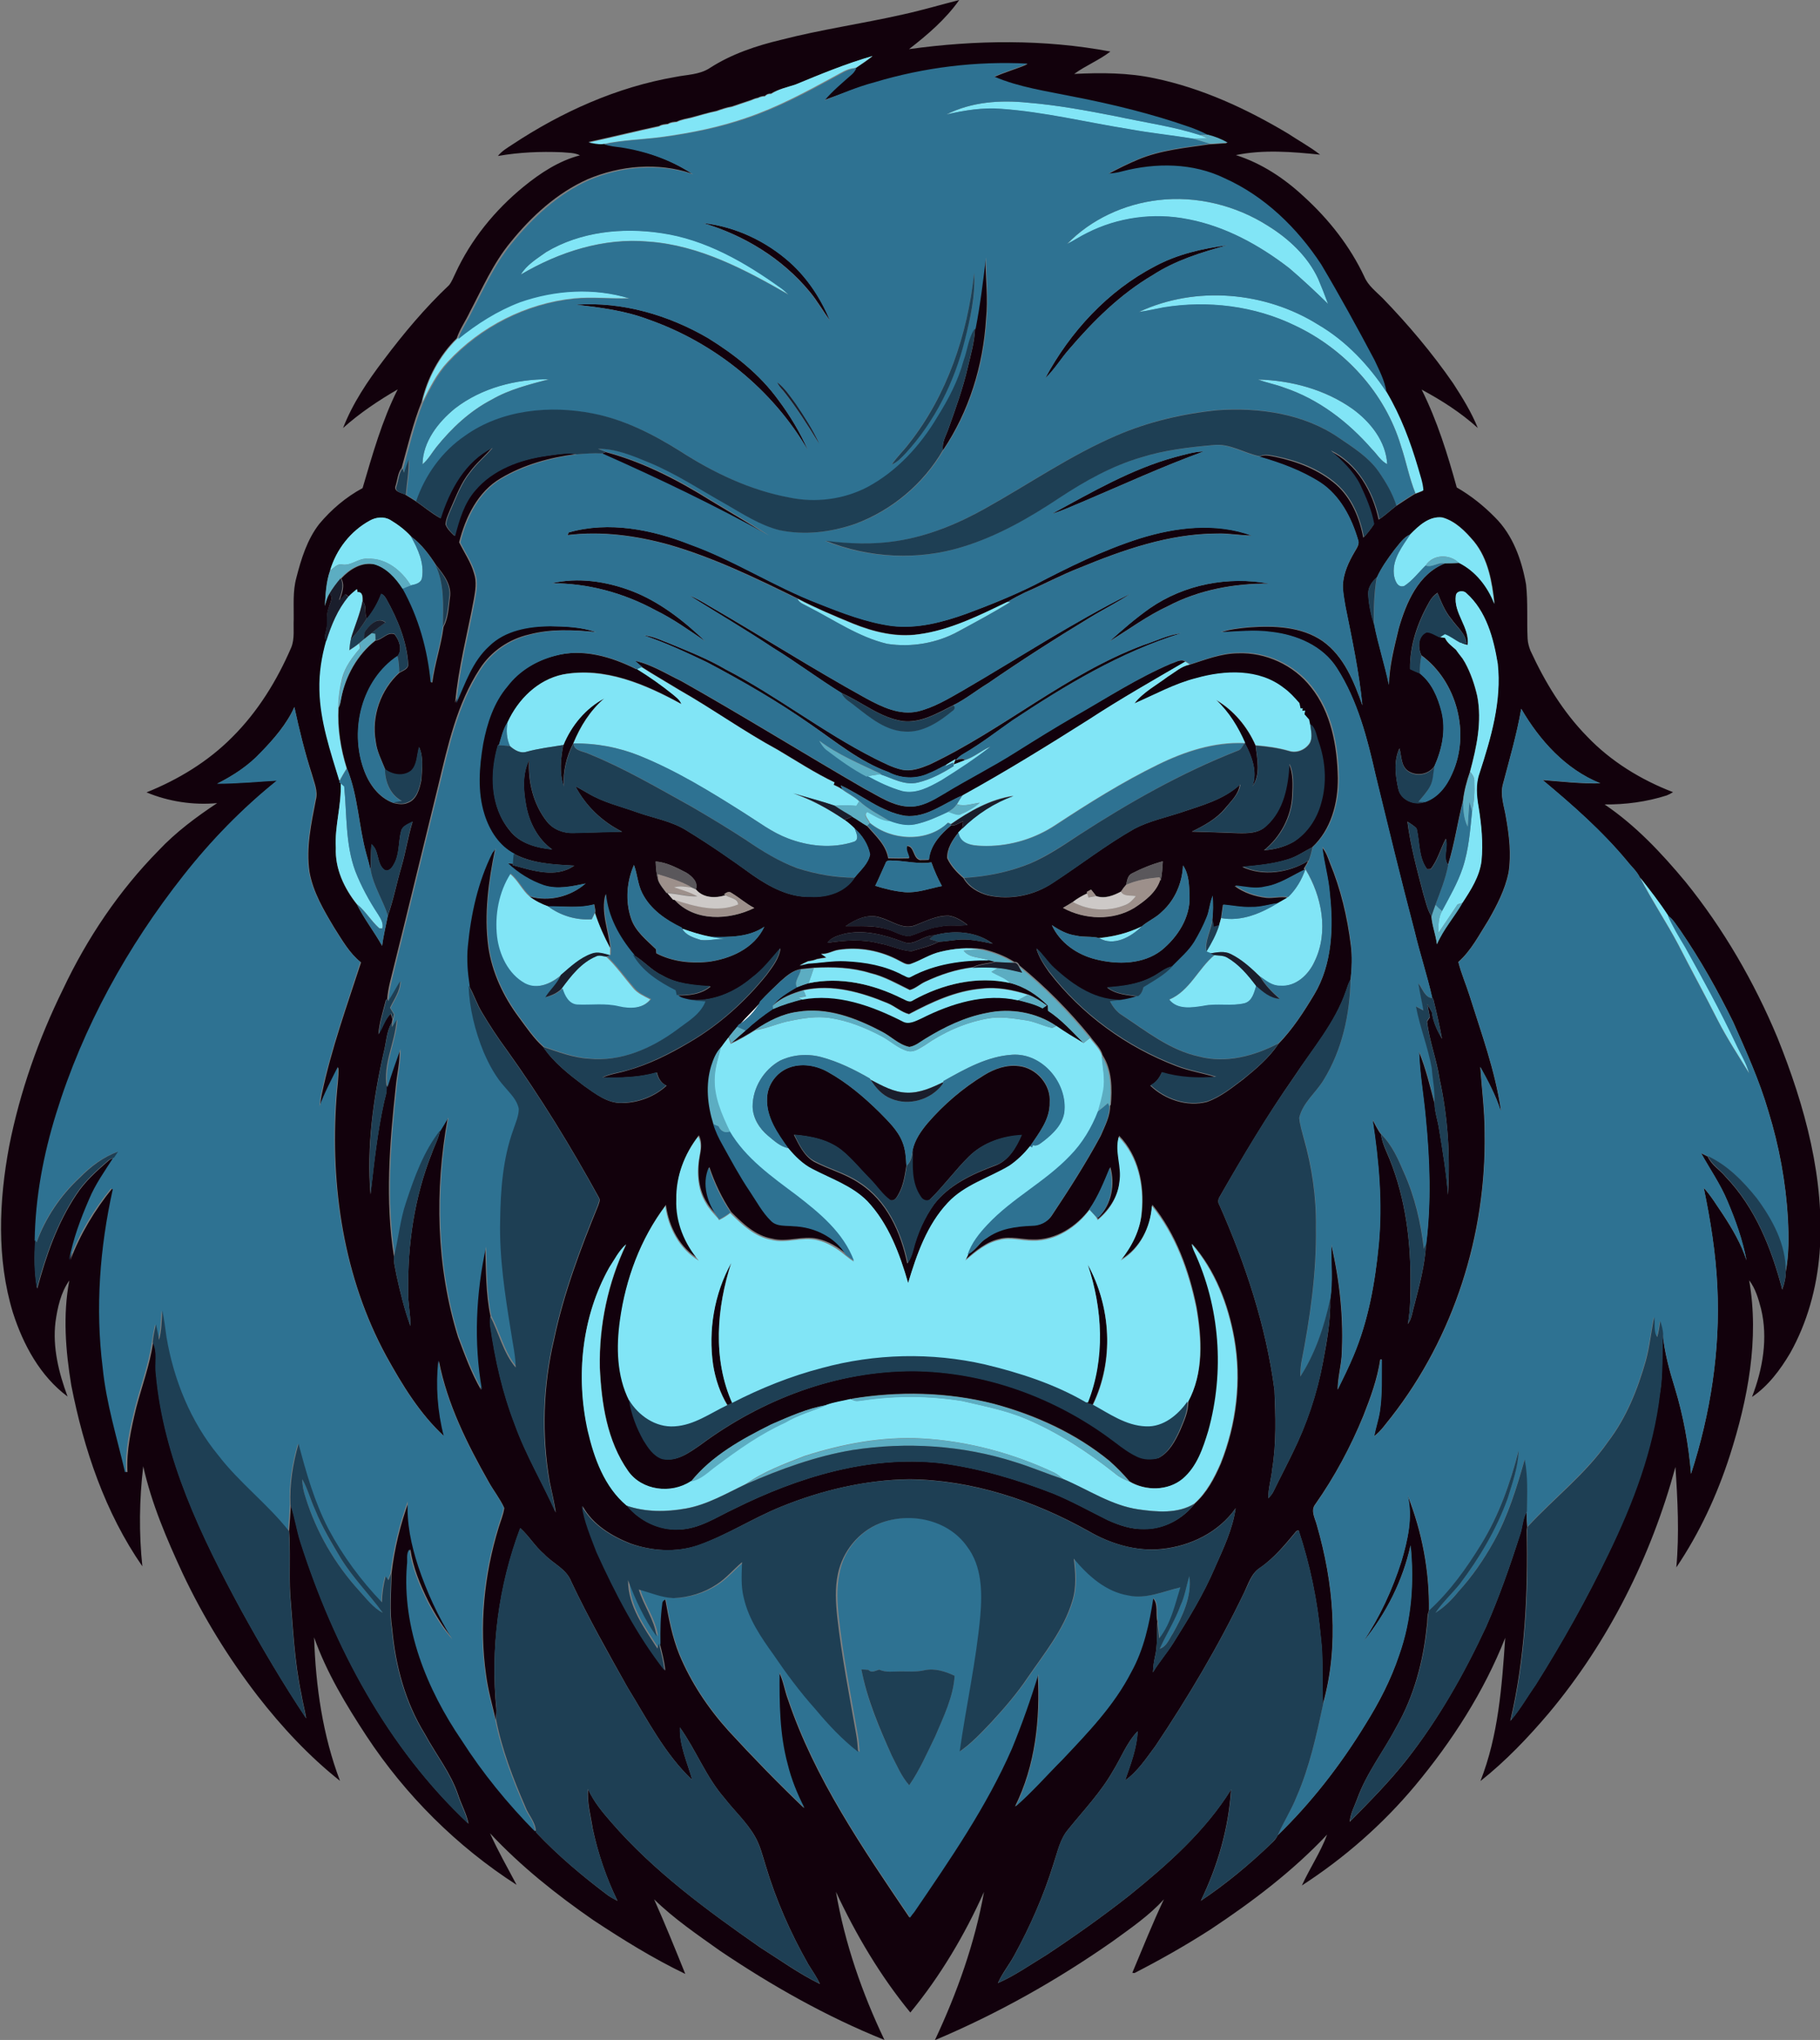 <?xml version="1.0" encoding="iso-8859-1"?>
<!-- Generator: Adobe Illustrator 19.2.0, SVG Export Plug-In . SVG Version: 6.00 Build 0)  -->
<svg version="1.1" id="Layer_1" xmlns="http://www.w3.org/2000/svg" xmlns:xlink="http://www.w3.org/1999/xlink" x="0px" y="0px"
	 viewBox="0 0 829.7 929.9" enable-background="new 0 0 829.7 929.9" xml:space="preserve">
<rect x="0" y="0" width="829.7" height="929.9" fill="#808080" stroke="none"/>
<path fill="#FEFDFD" d="M337.4,466.8c2.8-3.2,6-6.1,8.8-9.4C344.1,461.1,340.9,464.4,337.4,466.8z"/>
<g>
	<g>
		<path fill="#12010C" d="M411.6,6.6c8.7-1.9,17.1-4.4,25.7-6.6c-6.2,8.8-14.5,15.9-22.9,22.4c30.4-4.2,61.6-4.6,91.8,1.1
			c-5.2,4-11.3,6.4-16.5,10.2c12.3-0.6,24.6-0.6,36.7,2c21.6,4.5,41.9,13.9,60.8,25.2c4.8,3.2,10,6,14.6,9.6
			c-12.7-1.3-25.8-2.4-38.4,0.2c11.7,3.7,22.1,10.6,31.1,19c11.3,10.3,21,22.6,27.5,36.5c1.7,4,5.3,6.7,8.3,9.7
			c11.7,12.1,22.6,25,32.2,38.9c4.2,6.5,8.3,13.1,11.2,20.3c-7.7-7-16.5-12.6-25.6-17.5c7.1,14.2,11.8,29.4,16,44.6
			c6.4,3.7,12.2,8.3,17.4,13.6c8.2,8.1,12.2,19.4,14.2,30.6c0.9,8.2,0.3,16.5,0.7,24.7c0.1,1.9,0.6,3.7,1.3,5.5
			c6.6,14.3,14.8,27.9,25.9,39.2c10.8,11.3,24.5,19.7,39.1,25.3c-0.9,0.6-1.9,1.1-2.9,1.5c-9.1,2.9-18.7,4.2-28.3,4.1
			c14.2,9.6,26,22.2,36.9,35.3c17.3,21.4,31.3,45.6,41.9,71c12.5,31.1,21.8,64.6,19.2,98.4c-1.3,15.8-5.6,31.5-13.4,45.4
			c-4.5,7.6-10,15-17.4,20c4.9-12.7,7.4-26.8,4.1-40.3c-1.2-4.5-2.5-9.1-5.4-12.9c4.7,26.8-0.6,54.3-8.8,79.9
			c-5.8,18-13.8,35.3-24.4,51c1.4-15.3,0.6-30.6-0.4-45.8c-11.1,40.9-30.5,79.7-57.7,112.2c-9.5,11.2-19.7,21.9-31.2,31
			c8.2-20.8,9.8-43.3,11.3-65.3c-9.7,24.6-24.2,47.1-41.1,67.4c-14.8,17.7-32.3,33-51.6,45.5c3.6-7.9,8.5-15.1,11.5-23.2
			c-15.7,16.7-34.1,30.6-53.1,43.2c-11.2,7.2-22.8,13.8-34.7,19.9c-0.2,0-0.7-0.1-1-0.1c4.7-11.2,9.2-22.5,14.4-33.5
			c-6.8,7.5-15.2,13.2-23.3,19.1c-25.4,17.8-52.6,33.1-81.1,45.1c10.1-21.5,18.2-44.2,22.4-67.6c-8.8,19.6-19.9,38.4-33.6,55
			c-13.7-16.7-24.8-35.5-33.9-55c4,23.4,11.9,46.1,22.1,67.5c-26.4-10.6-51.3-24.7-74.9-40.6c-10.4-7.4-21-14.6-30.1-23.5
			c5,11.2,9.6,22.6,14.2,34c-14.6-7-28.4-15.6-41.9-24.5c-16.9-11.7-33.1-24.6-47.1-39.6c3.6,8.1,8,15.7,12.1,23.5
			c-27.2-17.5-50.6-40.8-68.4-67.8c-9.3-14.2-18.2-28.9-23.9-45c0.7,22.2,3.9,44.6,11.8,65.4c-14.1-11.2-26.5-24.5-37.6-38.8
			c-13.3-17.3-24.8-36-34.1-55.7c-7.3-15.8-14.2-31.8-18-48.9c-1.8,15.1-2,30.5-0.4,45.6c-17-24.5-26.7-53.4-32.4-82.5
			c-2.6-15.8-3.9-32-0.9-47.8c-3.9,5.5-5.4,12.4-6.3,18.9c-1.4,11.6,1.5,23.2,5.5,34c-12.5-9.3-20.2-23.6-24.9-38.2
			c-7.5-24.6-6.4-51-1.7-76c4.9-24.8,13.4-48.8,24.5-71.4c11-23.3,25.5-44.9,43.6-63.3c7.9-8.4,17.2-15.3,26.7-21.6
			c-10.9,1-22.1-0.7-32.2-4.9c14.4-5.8,28-14,39-25.1c11.7-11.6,20.5-25.9,27-41c1.6-4,0.9-8.5,1.1-12.7c0.1-6.3-0.5-12.8,1.2-19
			c2.2-8.6,4.9-17.4,10.4-24.5c5.5-6.6,12.2-12.3,19.8-16.4c4.5-15.2,8.8-30.7,16-45c-8.8,5.1-17.3,10.8-24.9,17.6
			c4.4-11.3,11.2-21.4,18.5-31c9.1-12.1,18.8-23.7,29.8-34.1c1.3-1.6,2-3.6,2.9-5.4c7.1-15.4,18-28.8,31.1-39.5
			c7.6-6.2,16.1-11.8,25.7-14.3c-2.6-1.3-5.5-1.1-8.2-1.4c-9.8-0.4-19.5,0-29.2,1.7c1.8-2.3,4.3-3.7,6.7-5.3
			c22.4-14.8,47.5-26.1,74.1-30.7c5.3-1.1,11.1-1,15.8-4.1c9.9-6.4,21.3-10.2,32.7-12.9C374.1,13.5,393,10.8,411.6,6.6z M362.5,38.6
			c-3.7,1.2-7.6,2-11,4c-1.2,0-2.1,0.3-2.8,1.1c-1.1,0-2.2,0.3-3.2,0.8c-1,0.2-2,0.6-3,1c-3,1-6,2-8.9,3c-2.4,0.4-4.7,1.2-7,2
			c-3.7,0.8-7.4,1.9-11.1,2.9c-2.3,0.6-4.8,0.9-7,2c-1.4,0.1-2.8,0.2-4,1c-1.4,0.2-2.8,0.2-4,1c-10.8,2.3-21.5,5-32.2,7.3
			c2.1,0.3,4.3,0.8,6.4,0.7c2.5,0.8,5.1,1,7.6,1.4c11.7,1.8,23.1,5.8,33,12.3c-15.4-5.2-32.5-3.7-47.4,2.6
			c-14.1,6.3-25.7,17-35.3,28.9c-7.8,9.5-12.7,20.8-18.4,31.6c-1.9,4.1-4.6,7.8-6,12c-8,7.8-13.5,18.2-16,29
			c-3.9,9.7-6.3,20-9.1,30.1c-1.7,2.1-1.9,5.4-2.7,8c-1.2,2.8,2.5,3.3,4.2,4.1c1.6,1,3.2,2,4.8,3c3.8,2.6,7.3,5.6,11.3,7.8
			c3.9-12.8,11.1-26,23.6-32.1c-3.2,3.8-7.2,7-10.1,11c-4.1,5-6.3,11.2-8.9,17c-0.9,2.3-2.1,4.5-2.2,7c0.8,2.1,2.5,3.7,4.1,5.2
			c2-7.4,4.1-15.1,9.3-20.9c8-9.5,20.3-13.9,32.2-15.6c4.6-0.6,9.3-1.6,13.9-0.8c-11.9,1.5-23.9,4.8-34.3,11
			c-10.5,6.1-16.1,17.8-19,29.2c2.3,4.7,5.4,9.1,6.8,14.2c1.3,3.8,0.6,7.9-0.1,11.8c-2.9,15.7-7.1,31.3-8.5,47.2
			c4.1-9.1,7.3-19,14.9-25.9c7.3-7.2,18-9.1,27.9-9.1c7.1,0.1,14.4,0.3,21.1,2.7c-10-1-20.3-1.5-30.1,1.1
			c-9.2,2.1-17.5,7.7-22.6,15.7c-10.4,15.9-14.5,34.8-18.9,53.1c-6.7,27.3-13.3,54.7-20.1,82c-1.2,5.1-2.8,10.2-3.2,15.4l-0.6,0.5
			c-1.3,5.1-3,10.2-3.4,15.6c2-3.1,2.9-6.8,5.6-9.4c0.2,0.6,0.6,1.9,0.8,2.5c-0.1,0.4-0.2,1.2-0.3,1.6c-2.5,4.1-2.5,9.1-3.7,13.6
			c-4.8,21.2-7.8,43-6,64.7c1.6-14.1,3.1-28.3,6.2-42.2c0.5-2.2,1.3-4.3,1.1-6.5c1.8-5.8,3.8-11.6,5.9-17.4
			c0.3,5.8-1.2,11.4-1.7,17.1c-2.8,25.6-4.9,51.7-0.8,77.4c-0.2,2.9,0.7,5.8,1.2,8.7c1.7,7.7,3.6,15.5,6.3,22.9
			c0.1-5.3-1.2-10.6-1-15.9c-0.3-21.3,2.8-42.8,10.7-62.7c1.2-3.5,3.1-6.8,3.8-10.5c1.2-1.9,2.3-3.9,3.5-5.8
			c-6,33-5.3,67.7,4.7,99.9c3.1,8.2,6.1,16.5,10.5,24.1c-3.9-21.5-2.7-43.8,1.9-65.1c0.4,10.5,0.2,21.2,2.4,31.5
			c-0.2,1.5-0.2,3.1,0,4.6c2.1,15.3,5.6,30.4,11.2,44.9c5,13.9,12.6,26.6,18.6,40c-0.7-4.7-1.8-9.3-2.8-14c-3.7-21.5-3-43.7,2-64.9
			c4.4-21,12-41.2,20.1-61c0.3-1.1,1.1-2.4,0.4-3.6c-12.8-23.3-26.7-46-42.2-67.6c-4-5.4-7.7-11.1-11.1-16.8
			c-2.4-3.9-3.7-8.3-6-12.2c-0.9-5.9-1.3-11.9-0.8-17.9c1.3-14.6,4.6-29.3,11.2-42.5c0.4-0.5,1.1-1.5,1.5-2
			c-3,14.6-5.1,29.7-3.1,44.6c1.7,11.7,6.9,22.7,13.9,32.1c3.5,4.7,6.8,9.7,11.2,13.6c4.8,7.2,11.8,12.5,18.6,17.7
			c5.2,3.6,10.7,8.1,17.5,7.8c7.3-0.1,14.7-2.9,20.1-7.9c-2.5-1.1-3.8-3.4-4.4-6c-8,2.3-16.4,2.5-24.7,2.3c3.4-1.6,7.2-2,10.8-3.1
			c10.2-2.8,19.7-7.6,28.8-13c13.5-7.9,25.4-18.6,35.2-30.8c2.6-3.6,5.7-7.4,6.2-12c-4,4.7-7.8,9.7-12.9,13.4
			c-8.1,6.9-18.6,11.3-29.4,10.1c-1.7-0.4-3.6-0.7-4.8-2c5.3,0.1,11.2-0.5,15.3-4.1c-7.6-0.5-15.5-1.1-22.2-5.1
			c-4.9-2.3-8.4-6.7-13.1-9.3c-6.6-7.9-11.8-17.2-12.7-27.6c-2.2,8.2,1.4,16.3,2.2,24.4c-2.8-5.1-5.1-10.4-6.9-15.9
			c0.4-1.3-0.3-2.6-0.3-3.9c-6.9,1.9-14,0.8-21,0.9c-3-1.1-5.9-2.5-8.5-4.5c8.7,2.5,18.6,0.1,25.3-5.9c-6.3,1.3-12.8,2.8-19.1,0.8
			c-6.1-2-11.7-5.6-16.4-10c0.7,0,2,0.1,2.6,0.2l-0.1,0.6c8.9,2.4,19.7,6.1,28,0.2c-9.4-0.5-19-0.9-27.5-5.4
			c-6.9-3.6-11.4-10.6-13.7-17.9c-3.3-10.5-2.5-21.7-0.6-32.3c1.8-9.3,4.9-18.8,11.1-26.1c5.4-7.1,13.3-11.8,21.9-14
			c12.6-3.4,25.8,0.5,37.1,6.2l0.3-0.2c5.6,3.5,11.1,7.3,16.3,11.5c1.5,1.3,3.4,2.5,4,4.5c-16.3-9-35-17.1-54-13.5
			c-11.5,2.4-20.4,11.3-25.2,21.7c-2.1,3.2-2.9,6.9-4,10.5l-0.4,0c-3.8,12.8-3.6,28.2,5.3,39c4.5,5.9,12.3,7.9,19.3,8.6
			c-6.4-4.6-10.3-12-11.8-19.7c-1.3-6.9-1.9-14.6,1.3-21.1c-0.6,9.9,1.9,20.3,8.2,28.2c2.9,3.6,7.6,5.3,12.1,5.1
			c7.4-0.2,14.8-0.4,22.1-0.6c-9-4.5-16.6-11.7-21.3-20.7c2,1,3.9,2.2,5.9,3.3c6.9,4.1,14.8,5.9,22.3,8.6c7.6,2.7,15.8,4,22.7,8.4
			c10.3,6.3,20.2,13.1,29.9,20.2c7.8,5.4,16.7,10.2,26.4,9.9c7.6,0.3,15.8-2.2,20.1-8.8c2.6-3.3,6.2-6.2,7-10.5
			c-0.9-4.6-3.6-8.9-7.1-11.9c-1.4-1.4-2.9-2.7-4.5-3.8c1.1-0.5,2.3-1,3.5-1.5c2.3,1.3,4.4,2.9,6.7,4.2c3.8,4.4,8.7,8.6,9.7,14.8
			c3.2,0.1,6.4,0.1,9.5,0c-0.3-1.8-1.8-3.8-0.9-5.6c3.4,0.1,2.6,5.6,5.9,6.4c1.3,0,2.7,0,4-0.1c0.7-6.7,5.4-11.7,10.3-15.8
			c1.8,0.5,3.6-1.2,5.4-1.7c-0.2,1.1-0.4,2.3-0.5,3.4c-0.5,0.5-1.4,1.5-1.9,1.9c-2.6,3.2-5.1,7.2-4.9,11.4c1.6,3.6,4.5,6.6,7.4,9.1
			c2.4,4.2,6.8,6.7,11.3,7.9c10.2,2.2,21.1,0,29.7-5.9c12.4-8.1,24.2-17.3,37.1-24.6c6.6-3.4,14-5,21-7.3
			c9.4-3.2,19.5-5.8,26.9-12.7c-0.6,4.5-4.1,7.6-6.8,10.9c-4,4.8-9.6,7.8-15.1,10.5c7,0.2,14,0.4,21,0.7c4.5,0.1,9.6,0.1,12.9-3.3
			c7.9-7.1,9.8-18.1,10.4-28.2c2,4.4,1.7,9.4,1.5,14.2c-0.4,9.7-5.3,19-12.9,25.1c4.7-0.3,9.3-1.5,13.4-3.8
			c6.2-4,10.4-10.5,12.4-17.5c2.7-9.3,1.9-19.3-1.2-28.3c-1.1-2.7-1.2-6.2-3.8-7.9c-0.1-0.5-0.3-1.4-0.4-1.9
			c-0.7-0.8-1.4-1.6-2.1-2.4c0.1-0.4,0.2-1.3,0.3-1.7l-1.3,0.1l0.2-1.1h-1c-0.1-0.6-0.4-1.8-0.5-2.4c-2.2-2.5-4.4-5-7.1-6.9
			c-11.3-8.9-26.8-8.2-40-4.5c-9.9,2.5-18.8,7.5-28.1,11.5c4-5.2,10-8.3,15.2-12.2c3.2-2,6.1-4.7,9.9-5.5c7.2-2.3,14.5-5.2,22.2-5.3
			c12.7-0.5,25.5,5.4,33.3,15.4c9.3,11.6,12,26.9,12.3,41.4c0.1,11.5-3.1,23.7-11.8,31.7c-3.6,1.8-6.9,4.2-10.8,5.4
			c-6.8,2.2-14,2.8-21,3.5c9.5,4.4,21.2,2.7,30-2.7c-0.5,1.2-1.2,2.3-1.9,3.4l0.3,0.6c-6,2.8-11.7,6.9-18.4,7.9
			c-4.5,1.1-9-0.2-13.5-0.5c4.2,3.1,9.3,4.8,14.5,5.4c3.2,0.3,6.4-0.7,9.7-0.1c-1.5,1-3,1.8-4.5,2.6c-4,0.6-8,1.9-12.1,1.8
			c-4.4,0.2-8.6-0.8-12.9-1.1c-0.3,2.1-0.6,4.1-0.9,6.2c-0.3,1.1-0.6,2.1-0.9,3.2c-0.6,0.2-1.8,0.5-2.4,0.7
			c-0.1-0.8-0.5-2.5-0.6-3.3c0.4-3.6,0.3-7.1,0.2-10.7c-1.5,3.2-1.5,6.8-2.9,10c-1.6,3.8-3.5,7.5-5.6,11.1
			c-2.6,4.2-6.4,7.5-9.8,10.9c-3.6,0.6-6.2,3.3-9.3,4.8c-6.4,3.4-13.6,4.3-20.6,4.8c4,3.2,9.3,3.4,14.1,4.1c-2,0.7-4.1,1.2-6.1,1.6
			c-12.4,1.1-23.2-6.4-32-14.4c-3.1-2.7-5.1-6.3-8.2-9c1.1,3.9,3.4,7.3,5.7,10.6c14.9,19.4,35.3,34.2,58.1,42.9
			c5.9,2.3,12.2,3.2,18.1,5.1c-8.3,0.6-16.8,0.3-24.8-2.1c-1.1,2.5-2.7,4.7-5.2,5.9c6.7,6.4,16.8,9.8,25.9,7.4
			c6.2-2.2,11.3-6.4,16.5-10.3c5.9-4.8,11.8-9.8,16-16.1c6.5-6.7,11.6-14.6,16.4-22.6c8.1-13.6,8.7-30.2,7-45.6
			c-0.5-7.2-2.7-14.2-3.4-21.3c1.7,2,2.5,4.4,3.4,6.8c5,12,8,24.7,9.6,37.6c0.7,5.2,0.5,10.5-0.1,15.7c-0.9,1.7-1.5,3.5-2.1,5.3
			c-5,14.7-15.4,26.5-23.8,39.3c-12.2,17.5-23.1,35.8-33.7,54.3c-0.8,1.2-1,2.7-0.2,3.9c11.9,26.9,21.3,55.2,25.1,84.4
			c0.5,11.9,0.9,24-1,35.8c-0.4,4.5-1.9,9-1.8,13.5c1-1,1.9-2.1,2.5-3.4c2.8-5.8,5.8-11.5,8.6-17.3c6.4-13,11.1-26.9,13.8-41.2
			c1.8-9.5,3.6-19.2,3.3-28.9c1.3-8.2,0.3-16.5,0.5-24.8c3.9,16.7,5.7,33.9,4.7,51c-0.4,5-1.8,10-1.8,15.1c2.5-5.1,5-10.1,7.2-15.4
			c6.8-16,9.9-33.3,11.5-50.6c1.8-19,0.1-38.2-2.8-57c1.3,2.2,2.3,4.6,3.9,6.6c0.3,2.7,1.3,5.3,2.4,7.8c8,18,11,38,11,57.6
			c0,7,0.1,14.1-1.2,21.1c1.9-2.5,2.1-5.8,3-8.7c2.3-9,4.8-18.2,5.3-27.5c2.4-19.2,1.7-38.7-0.2-57.9c-0.9-10-2.7-20-3-30
			c3.1,7.6,5,15.6,7.1,23.6c0.1,4,1.5,7.8,2.1,11.8c1.6,9.9,3.3,19.8,4,29.8c1.1-17.7,0-35.5-3.8-52.8c-1.3-8.9-4.7-17.3-5.7-26.2
			c0.3-0.5,1-1.5,1.3-2c-0.4-1.9-0.8-3.9-1.1-5.8c0.7,1.2,1.3,2.4,2,3.6c0.5,4.4,2.5,8.4,4.6,12.1c-1.1-6.1-2.5-12.2-4-18.3
			l-0.4-0.1c-2.3-10.3-5.6-20.3-8.1-30.6c-6.2-23.6-12-47.2-17.7-70.9c-3.8-16.9-8.2-34.2-17.7-49c-6.4-10.2-18.4-15.2-30-16.5
			c-7.7-1.1-15.4-0.1-23.1,0.1c4.2-1.4,8.7-1.9,13.1-2.3c11.3-0.8,23.8-0.4,33.5,6.3c9.7,6.9,14.3,18.5,18.1,29.3
			c-1.5-15.1-4.7-30.1-7.7-45c-0.6-3.3-1.3-6.6-1.2-9.9c0.3-5.4,2.6-10.4,5.3-15c0.9-1.7,2.5-3.5,1.6-5.6c-2.9-10-8.1-20-17.1-26
			c-8.5-5.5-18.2-9-27.9-11.8c2.3-1.3,5-0.4,7.4,0c10,2.1,19.8,5.9,27.6,12.6c7,6.2,10.7,15.2,12.4,24.2c1.8-1.8,3.3-3.8,4.7-5.9
			c-1.1-6.3-3.7-12.3-6.4-18c-3.1-6.3-8.3-11-13.4-15.6c12.2,5.8,19.4,18.5,22.1,31.3c2.8-1.8,5.2-4.1,7.8-6.1
			c2.9-1.9,5.7-3.8,8.7-5.6c1.2-0.4,2.4-0.9,3.6-1.4c-0.3-3.5-1.5-6.8-2.4-10.2c-3.5-12-7.9-23.8-14.3-34.5
			c-0.8-5.2-3.3-9.9-5.5-14.7c-7.8-14.7-15.8-29.3-24.3-43.6c-10.8-16.6-25.6-31-43.9-39.2c-14.5-7.1-31.5-7.2-46.8-3.2
			c-2.1,0.6-4.1,0.9-6.3,1c4.6-2.5,9.3-4.8,14.1-6.8c10.2-4.2,21.4-5.2,32.2-6.8c2.7-0.1,5.3-0.4,8-0.5c-2.9-1.6-5.9-2.8-9-3.6
			c-2.5-1.3-5.2-2.5-7.9-3.4c-17.4-6.1-35.4-10.5-53.5-14c-12.1-2.5-24.5-4.2-35.9-9.1c4.9-2.3,10.3-3.7,15.3-5.9
			c-23.5-1.1-47.3,1.7-69.8,8.5c-8,2.1-15.6,5.3-23.4,8c3.7-4.4,8.2-8.1,12.5-11.9c0.8-0.8,1.5-1.7,2-2.8l0.5-0.1
			c2.6-1.7,5.1-3.4,7.6-5.4C385.8,29,374.1,33.8,362.5,38.6z M642.9,243.6c-3.2,1.4-5.1,4.5-7.2,7c-3,4-5.9,8.1-8,12.6
			c-2.4,2-4.3,5-3.9,8.2c0.3,4.5,1.2,8.9,2.7,13.2c1.8,9.3,4.8,18.3,6.7,27.6c0.2-8.8,2.5-17.3,4.5-25.8
			c3.4-11.7,8.9-24.8,21.1-29.6c2.1,0,4.3-0.1,6.5-0.2c7.6,3.8,13.1,10.9,16.1,18.7c-1.1-9.9-2.8-20.4-9.3-28.4
			c-3.9-4.6-8.4-9.3-14.4-11C651.6,235.1,646.7,239.7,642.9,243.6z M168.6,237.3c-8.8,4.8-15.3,13.2-18.1,22.7
			c-1.8,5.2-2,10.8-2.4,16.2c0.5-1.9,1-4,2.1-5.7c2.1,2,0,4.6-0.4,6.9c-1.3,3.2-0.2,6.7-1.1,10c-0.2,1.5-1.3,3.4,0.2,4.6
			c-2.1,7.3-3.3,14.9-3.1,22.5c0.3,14.3,5,27.9,9.1,41.5l-0.3,0.5c0.2,0.1,0.5,0.4,0.7,0.6c0.5,9.9-2.8,19.5-2.2,29.5
			c-0.4,9.5,3.8,18.4,9.6,25.7c3.3,6.6,7.9,12.4,11.5,18.9c0.6-4.6,1.7-9.1,2.6-13.7c2.6-7.3,4-14.9,6.2-22.3c2-6.8,3-13.8,5.1-20.6
			c-1.9,1.1-4.5,1.8-5.2,4.1c-1.4,5.1-0.6,10.9-3.5,15.6c-0.8,1.5-2.7,3.6-4.5,2c-3.3-3-2-8.7-5.6-11.4c-0.3,4-0.2,7.9-0.3,11.9
			c-0.6-2.5-1.3-5-2-7.5c-3.5-12.8-3.7-26.5-8.8-38.9c-2.8-8.9-4.3-18.3-3.8-27.7c0.6-1.3,0.9-2.7,1.1-4.1
			c2-10.3,7.4-20.1,15.7-26.6c3.1-0.2,5.5-4.2,8.7-2.8c2.1,2.7,3.7,7,1.3,10c-16.2,10.9-21.8,33.4-15.4,51.4
			c2.3,6.7,6.8,13.1,13.7,15.5c2.1,0.5,4.4,0.8,6.4-0.1c4.2-1.5,5.4-6.5,6.2-10.4c0.3-4.9,1.1-10.3-1-14.9c-1.1,3.6-0.8,8-3.5,10.9
			c-3.5,2.8-8.6,1.9-11.9-0.7c-1.7-4.3-3.9-8.4-4.4-13c-2-11.4,2.3-23.5,10.8-31.2c1.6-1,4.3-1.7,4-4.1c-0.7-10.5-4.9-20.5-10-29.6
			c-0.6-0.9-1.1-1.9-2.3-2.2c-1.6,4.1-3.7,7.9-6.5,11.3c-1.4-2.5,0.1-5.8-1.9-7.9c0-1.7,0.2-4.4-2.3-4.1c-0.1-0.4-0.2-1.1-0.2-1.4
			c-1.3,1.1-2.7,2.1-3.8,3.4c-0.4-0.3-1.1-0.9-1.5-1.2c-0.9,1-1.9,1.9-2.8,2.8c1.1-3.2,2.6-6.7,0.8-10c3.8-4.1,9.3-7.6,15.2-6.4
			c5.7,1.6,9.9,6.3,13,11.2c7.3,13,11.4,27.8,12.8,42.6c0.1,0,0.4,0,0.5,0c1.1-8.6,4-16.7,5.1-25.3c2.2-4.1,2.3-8.9,2.9-13.3
			c1-5.8-2.9-10.7-6.3-14.9c-3.1-4.8-6.6-9.5-11.2-12.9c-2.7-3-6-5.4-9.4-7.5C175,235.3,171.4,235.8,168.6,237.3z M663.7,271.4
			c-1.2,8.1,6.4,14.5,5.3,22.6c-1.3-0.2-2.5-0.5-3.5-1.3c0.8,0.2,2.3,0.5,3.1,0.6c-0.5-4.6-4.4-7.5-6.9-11.1c-3-3.5-4.6-7.8-6.4-12
			c-1.5,1.1-2.8,2.4-3.7,4.1c-5.3,9.3-9,19.9-8.8,30.6c1.5,0.7,3,1.3,4.5,2c5.4,4.3,8.1,10.9,9.9,17.3c2.1,8.5,0.2,17.3-3.3,25.1
			c-2.7,3.7-7.8,4.6-11.7,2.3c-3.6-2.2-3.2-6.9-4.2-10.5c-2.7,5.7-1.9,12.3-0.6,18.2c0.9,5.3,7.5,8.1,12.2,6.2c6-2,10-7.4,12.4-12.9
			c8.4-18.3,2.2-42-14-53.9c-1.7-3.4-1.7-9,2.5-10.6c2.1,0.1,3.9,1.4,5.8,2.3c0.6,0.1,1.8,0.3,2.4,0.4c1,2.3,3.2,3.7,5,5.4
			c1,1.4,2,2.7,3,4c0.3,0.4,0.8,1.3,1.1,1.8c2.6,4.8,4.4,10,5.6,15.3c2.3,11.6-0.3,23.3-3.3,34.5c-1.5,4.3-2.7,8.8-3.2,13.4
			c-2.5,9.6-3.8,19.5-6.8,29c-2.5-3.6,0.3-8-1-11.9c-2.4,4.5-3.7,9.8-6.9,13.8c-0.4,0-1.2,0.1-1.6,0.1c-4-5.3-3.3-12.3-4.8-18.5
			c-1.2-1.4-2.8-2.2-4.2-3.2c1.4,11.1,4.4,22,7.2,32.8c1.1,3.5,1.8,7.2,3.7,10.3c0.3,4.3,2,8.4,2.5,12.7c2.9-6.8,7.9-12.4,11.6-18.8
			c3.9-5.9,7.9-12,8.7-19.1c0.8-8.2,0-16.4-1.3-24.5c-0.9-5.1-1.4-10.5,0.4-15.5c5.3-16,10.2-32.9,8.3-50c-2-11.6-5.2-24-14.3-32.1
			C667.2,269,664.1,269.2,663.7,271.4z M134.2,322.3c-3.5,7.8-9.3,14.4-15.1,20.6c-5.6,6-12.5,10.5-19.8,14.2
			c9.1,0,18.1-0.9,27.2-1.4c-15.8,12.7-30,27.3-42.5,43.2C58.5,431.3,38.2,468,26,507.4c-5.8,18.8-9.6,38.2-9.8,57.9
			c-0.6,7.3-0.6,14.8,0.8,22.1c4-15,9.2-29.9,17.8-42.8c3.9-6,9.3-10.8,14.7-15.5c0.8-0.7,1.7-1,2.7-1.3c-3.9,6.2-8.2,12.1-11,18.9
			c-3.8,8.9-7.3,18.1-9.1,27.7c4.5-11.9,11.1-22.8,19.1-32.7c0.2,0.1,0.6,0.4,0.8,0.5c-6,26.5-8,54.1-4.6,81.2
			c1.6,16.3,6.4,31.9,10.2,47.7c0.1,0,0.4-0.1,0.5-0.1c-0.5-9.9,1.7-19.7,4-29.3c2.6-9.9,6.2-19.5,7.7-29.7
			c2.3,4.5,0.8,9.6,1.4,14.4c3.5,38.6,20.7,74.2,38.9,107.8c9.2,16.7,18.9,33.2,29.5,49.1c-0.6-3.7-1.6-7.3-2.2-11
			c-3.2-15-3.8-30.4-5.1-45.6c-0.5-9.6,0.2-19.3-0.5-28.8c0.3-4,0.6-7.9,0.8-11.9c1.9,5.6,2.7,11.5,4.5,17.1
			c15.3,47.7,39.6,93.6,76.5,128.2c-0.9-4.6-3.3-8.7-4.7-13.1c-3.4-10.1-10.2-18.5-15.2-27.8c-8.9-14.4-13.4-31.1-14.9-47.9
			c-1.3-8.4-0.4-16.9-0.3-25.3c1.3-11.2,4-22.3,7.9-32.9c-0.6,10.1,1.5,20.1,4.7,29.6c3.8,11.7,9,23,15.6,33.4
			c-4.6-5.2-8.2-11.2-11.4-17.3c-3.7-7.5-7-15.4-8.2-23.7c-1.6,2-0.7,4.8-1.1,7.1c-2.3,28.7,9,56.6,25,80
			c9.6,15,20.9,28.8,33.4,41.5l0,0.4c10,10.6,21.2,20,32.9,28.8c1.3,0.9,2.8,1.6,4.2,2.4c-5.1-10.5-8.9-21.6-11.3-33
			c-0.9-5.9-2.6-11.8-2.1-17.9c2.5,5.6,6.5,10.4,10.5,15c19.5,22.5,43.7,40.2,67.9,57.1c9,5.7,17.7,12,27.3,16.7
			c-1.4-3.1-3.4-5.9-5.2-8.8c-8.2-14.4-14.9-29.6-19.6-45.4c-1.4-4.5-2.5-9.1-4.9-13.2c-3.7-6.4-9.2-11.4-13.7-17.2
			c-8.5-9.7-13-21.9-20.4-32.3c-0.3,8.3,3.4,16,5.6,23.9c-12.6-11.9-20.5-27.6-29.5-42.2c-8.9-15.9-17.9-31.8-25.7-48.3
			c-2.2-5.8-8.4-8.2-12.4-12.5c-4.1-3.5-6.8-8.2-10.8-11.8c-9.9,26.3-13.7,54.9-10.9,82.9c0,1.5-0.2,2.9-0.3,4.4
			c-1.6-6.8-3.5-13.5-4.4-20.4c-3.2-22.4-0.9-45.5,5.7-67.1c0.9-3,2.2-5.9,2.6-9c-1.9-4.2-4.9-7.9-7.1-11.9
			c-9.8-17.3-18.9-35.5-22.7-55.1c-1.2,11.5-0.4,23.2,2.5,34.4c-11.2-10.3-19.2-23.5-26.5-36.7c-19.4-35.7-25.6-77.3-22.7-117.6
			c0.3-4.7,1.1-9.3,0.9-14c-3,5.9-6.1,11.8-8.4,18.1c0.2-2.1,0.4-4.1,0.9-6.2c4.3-20.4,11.4-40,17.8-59.7
			c-5.3-4.2-8.6-10.2-12.2-15.8c-4.8-8-9.7-16.3-11.3-25.5c-1.6-11,0.8-22,2.9-32.8c1.1-4-0.8-7.9-1.8-11.7
			C138.9,342.7,136.4,332.6,134.2,322.3z M693.5,323.1c-2,11.5-5.3,22.8-8.3,34.1c-1.5,5.1,0.5,10.2,1.3,15.2
			c1.5,8.4,2.5,17,1.2,25.4c-1.6,7.7-5.3,14.9-9.2,21.7c-4.2,6.6-7.8,13.8-13.7,19c1.3,5.2,3.5,10.2,5.1,15.3
			c5.4,17.2,11.7,34.3,14.3,52.2l-0.2,0c-2.2-6.9-5.7-13.3-9.2-19.7c0.7,10,2,20,2,30c0.8,46.4-14,93.1-42.6,129.7
			c-2.5,3-4.6,6.3-7.8,8.7c0.7-3.9,2-7.6,2.6-11.4c1.1-7.8,0.7-15.7,0.9-23.6c-0.2,0-0.5,0-0.7,0c-1.3,8.9-4.4,17.3-7.7,25.7
			c-5.8,14.2-13.1,27.8-21.9,40.3c-2.3,2.9-0.1,6.4,0.7,9.5c7.6,26.3,10.3,54.8,2.8,81.5c-0.5-10.2,0.2-20.4-1-30.5
			c-1.5-16.5-4.9-32.9-10.1-48.6c-0.3,0.1-0.7,0.2-1,0.3c-5,6-10,12.2-16.5,16.7c-4.1,2.6-5.4,7.4-7.4,11.5
			c-11.6,24.2-25.4,47.4-40.3,69.7c-4.2,5.6-8.1,11.7-13.9,15.8c2.5-7.3,5.4-14.7,5.7-22.4c-5,5.2-7.5,12.1-11.3,18.2
			c-5.6,9.8-13.4,17.9-20.4,26.6c-3.7,4.4-4.8,10.2-6.6,15.5c-4.5,14.6-10.7,28.7-18,42c-2.3,4.2-5.4,8-7.4,12.5
			c7.8-3.4,14.8-8.4,22.1-12.8c13-8.6,25.7-17.6,37.9-27.2c17.3-14,34.4-29.1,46.3-48.2c-1.1,17.6-6.1,34.8-13.8,50.7
			c11.4-7.6,22.1-16.5,32-26c1.2-1.1,2.4-2.3,3-3.8c15.4-14.9,28.7-32.1,39.9-50.4c6.3-10,11.8-20.5,15.5-31.8
			c5.6-16,6.9-33.3,5.2-50c-3.5,16-11.1,31.1-21.5,43.8c7.5-11.2,13.2-23.5,17.3-36.4c2.9-9.7,5.3-20.1,2.9-30.2
			c6.6,16.7,10,34.6,9.7,52.6c-1,2.2-0.5,4.9-1,7.3c-1.6,15.8-5.8,31.5-13.7,45.4c-5.8,11.1-13.7,21.1-18,33
			c-1.3,3.5-3.1,6.8-3.4,10.5c9.1-9.2,18.2-18.4,26.2-28.6c14.4-18.4,26-39,35.9-60.2c6-13.6,10.9-27.6,15.4-41.7
			c1.3-3.5,1.2-7.5,3.1-10.7c0,2.3,0.1,4.6,0.3,6.8c0,0.4-0.2,1.1-0.2,1.4c0.6,29.1-0.8,58.5-7.5,87c4.4-5.1,7.6-10.9,11.5-16.4
			c12.1-19.3,23.3-39.1,33.1-59.6c11.1-23.1,20.4-47.5,23.5-73c1.6-9,0.9-18.2,1.4-27.3c0.8,8.3,3,16.4,5.5,24.4
			c3.9,12.8,6.3,26,7.4,39.3c8.9-27.5,13.4-56.5,12-85.3c-0.7-15.2-3.1-30.2-6.2-45.1c3.4,3.7,6,8.1,8.8,12.2
			c4.3,6.6,8.3,13.4,10.7,20.9c-1.8-9.3-5-18.3-8.7-27.1c-3.2-7.7-8-14.6-12-21.8c1,0.5,2,1,3,1.5c1.7,3.9,5.5,6,8.1,9.2
			c13.6,14.1,21,32.8,25.9,51.5c0.9-2.6,1.6-5.3,1.6-8.1c1.5-8,1.4-16.2,1-24.3c-1-16.6-4-33-8.9-48.9c-4.1-14-10.1-27.3-16-40.6
			c-7.1-14.5-15-28.5-24.1-41.8c-1.8-2.4-3.2-5-5.7-6.8c-3.9-5.9-8.3-11.6-12.7-17.2c-1.4-3-4-5.2-6-7.8
			c-11.4-13.6-24.8-25.4-38.4-36.8c8.7,0.7,17.5,1.7,26.3,1.5C713.7,350.7,701.9,337.5,693.5,323.1z M403.7,393.5
			c-1.6,3.4-3,6.9-4.7,10.3c4.4,1.4,9,2.5,13.6,2.9c5.7,0.4,11.2-1.7,16.8-2.8c-1.9-3.5-3.5-7.1-4.8-10.8
			c-5.7,0.9-11.3-0.5-16.9-0.8C406.3,392.4,404.2,391.7,403.7,393.5z M516.1,398.1c-2,0.9-2.3,3.2-2.7,5.1c-0.9,1-1.7,2.1-2.4,3.2
			c-3.4,1.8-7.5,3.4-11.3,2c-0.8-1-1.5-1.9-2.3-2.9c-0.5,0.3-1.5,0.8-2,1.1l0.2,0.6c-2.3,1.1-4.5,2.3-6.5,3.9
			c-1.5,0.9-3,1.9-4.5,2.7c9.9,5.4,22.7,5.9,32.5,0c4.9-3.2,10.1-7.1,11.9-13l0.2,0.6c0.5-2.9,0.8-5.8,0.9-8.8
			C525.3,393.9,520.6,395.8,516.1,398.1z M298.9,392.7c0.1,3,0.3,5.9,1.2,8.8c0.8,2.1,2.4,3.8,3.7,5.6h0.5c0.8,1,1.6,1.9,2.5,2.9
			l0.6,0.1c9.1,10.2,25,9.5,36.4,3.8c-3.7-1.9-6.7-4.7-10.3-6.8c-1.2-1-2.4-0.3-3.5,0.6l0.7,0.3c-4.6,1.5-10.2,1.4-13.5-2.6
			c1.2-3.3-1.8-6-4.3-7.6C308.6,395.6,304,393.1,298.9,392.7z M289,394.3c-3.3,7.5-4,16.3-1.4,24.2c1.9,6,7.1,10,11.4,14.2
			c0.1,0.6,0.1,1.3,0.2,1.9c7.1,3.7,15.4,4.7,23.4,3.9c10.3-1.3,21.2-6.1,25.8-16c-7.2,4.9-16.1,4.7-24.4,4.6
			c-4.4-0.9-8.7-2.2-13-3.7l-0.2-0.5c-7.2-3.5-14.3-8.3-18-15.7C290.7,403.1,290.6,398.4,289,394.3z M539.3,394.5
			c-0.3,7.9-3.7,15.8-9.6,21.1c-2.7,2.8-6.4,4.2-9.2,6.7c-6.1,3-12.7,4.6-19.4,5.3c-3.4-0.9-7-0.3-10.5-1.1
			c-4.1-0.5-7.7-2.5-11.1-4.8c3.7,8.1,11.5,13.5,20,15.6c9.9,2.5,21.6,2.4,30-4.1c7.4-6,13.2-15,12.8-24.8
			C542.1,403.7,542.1,398.5,539.3,394.5z M385.5,422.2c6.3,0.1,12.8-0.5,19,1.4c3.4,0.9,6.5,3.2,10.1,3.1c4.7-1.4,9-3.9,14-4.3
			c4.1-1.1,8.4,0,12.5-0.8c-2.5-1.9-5.3-3.7-8.5-4.2c-5.5-0.2-10.5,2.5-15.5,4.4c-5.5,2.1-10.5-2.1-15.6-3.5
			C395.9,416.3,390.1,419,385.5,422.2z M384.8,425.7c-2.8,0.8-5.9,1.6-7.6,4.1c7.9-1.2,16.1-1.8,23.9,0.3c4.9,0.8,9.5,3.3,14.5,3.5
			c4.1-1.3,8.5-2.2,12.4-4.3c2.5-0.1,5.1-0.6,7.6-0.8c5.7-0.8,11.4,0.6,17,1.7c-7.5-5.7-18-6.3-26.8-3.8c-5-0.2-9.2,5.2-14.2,2.9
			C403,426.1,393.8,423.6,384.8,425.7z M428.6,433.9c-4.6,1.1-8.6,3.8-13.1,5.3c-1.9,0.9-3.7-0.5-5.4-1.3c-8.4-4.6-18.3-6.5-27.8-5
			c-2.7,0.4-5.1,2.1-7.9,1.8c0.8,0.6,1.7,1.1,2.5,1.7c-1.5,0.2-2.9,0.4-4.4,0.7c-1.3,0.6-2.7,0.8-4.1,1c-1.3,0.6-2.6,1.2-3.8,1.9
			c1.3-0.3,2.6-0.6,3.9-0.9c5.7-0.2,11.3-1.4,17-1.1c9,0.4,18.1,2,26.1,6.3c1.2,0.4,2.5,1.8,3.8,0.8c10.9-5.9,23.5-7.6,35.7-7.5
			c0.7,0.2,2.1,0.5,2.8,0.7c-3.5,0.9-7.3,1-10.5,2.6c-7.5,0.9-14.7,3.3-21.5,6.5c-2.5,1.1-4.5,3.1-7.1,3.8c-5.9-2.9-11.6-6.2-18-7.7
			c-8.3-2.6-17.1-2.9-25.7-2.4c-2,0.2-3.9,0.4-5.9,0.6c-3.8,0.6-6.7,3.2-9.4,5.6c-3.1,3-6.3,5.9-9.1,9.1l-0.3,0.8
			c-2.8,3.2-6,6.1-8.8,9.4l-0.6,0.3c-0.2,0.3-0.5,0.8-0.7,1c-1.3,1.5-2.5,3-3.7,4.5c-1.2,1.6-2.5,3.1-3.6,4.8
			c-2.4,2.3-3.5,5.4-4.5,8.5c-2.5,8.6-1.7,18,0.9,26.5c1,3.3,2.5,6.4,4.2,9.4c4,7.2,7.9,14.4,12.5,21.3c3.1,4.6,5.8,9.6,9.7,13.5
			c2.6,2.7,6.8,2,10.2,2.4c9.3,0.3,18.9,4.9,23.8,12.9c-3.7-3.3-8.1-5.9-13-7c-6.9-1.6-13.9,1.7-20.8-0.1
			c-7.6-1.3-13.4-6.9-18.7-12.2c-4.2-6.3-7.5-13.2-9.9-20.4c-3.3,7.6-0.6,16.3,4.1,22.7c-1.9-2.1-3.9-4.1-5.3-6.6
			c-4.1-6.5-4.4-14.7-3-22c0.6-2.9,0.8-6-0.6-8.6c-6.4,8.2-10.3,18.3-10,28.7c-0.4,10.2,3.6,20.2,10.3,27.9
			c-8.9-5.1-14-14.9-15.3-24.9c-11.4,15.1-18.1,33.3-20.7,52c-1.7,12.3-1.5,25.4,4.2,36.7c1,6.5,3.5,12.7,6.6,18.5
			c2.1,3.3,4.5,7,8.4,8.5c6.5,1.6,12.2-2.8,17.2-6.2c28-20.8,62.3-33.9,97.5-33.8c31.4,0.4,62.3,11.3,87.8,29.4
			c4.7,3.3,9,7.2,14.2,9.6c2.9,1.4,6.3,1.5,9.4,0.7c4.8-2.5,7.5-7.6,9.7-12.3c1.8-4.4,4-8.7,3.8-13.6c7.2-13.1,6.3-28.8,3.8-43.1
			c-3.4-16.6-9.4-33.2-20.2-46.5c-0.6,9.8-5.5,19.9-14.2,24.9c5-6.2,8.9-13.7,9.5-21.8c1.2-12.2-1.6-25.5-10.4-34.5
			c-2,6.8,1.5,13.6,0.3,20.5c-0.7,6.9-4.6,13-9.9,17.4c-0.2-0.4-0.6-1.1-0.8-1.5l1,0.8c6-5.8,7.6-15,5.4-22.9
			c-2.7,6.5-5.3,13-9.3,18.9c-6,8.1-15.6,14.4-26,14.1c-5,0-10.2-1.6-15.2-0.3c-6,1.3-10.8,5.4-15.4,9.3c0.4-0.8,0.8-1.7,1.2-2.5
			c3.5-1.6,5.2-5.4,8.5-7.3c6-4.5,13.5-5.6,20.8-5.8c3.5,0,7-1.5,8.9-4.6c7.8-11.7,15.4-23.6,22.1-36c1.9-4.5,4.5-9.2,4.3-14.2
			l0.3,0.4c0.7-7.8,0.6-16.3-3.7-23c-0.9-3.3-3.6-5.6-5.5-8.3c-9.7-11.9-20.5-22.9-32.4-32.6c-0.4-0.9-1.2-1.8-2.3-1.6
			c-4.4-2.8-9.4-4.7-14.5-5.9C441.3,431.7,434.8,432.4,428.6,433.9z M277.8,577.7c-12.6,22.4-15.4,49.6-9.7,74.5
			c2.9,12.5,7.5,25.6,17.7,34.1c5.7,6.9,14.7,11.3,23.7,10.9c9.3-0.2,17.2-5.7,25.4-9.5c28.8-14.3,61.1-24.3,93.6-20.8
			c17.8,2.3,35,7.4,51.7,13.9c8.5,3.5,16.5,8,24.8,12.1c5.2,2.4,10.8,4.3,16.6,4.1c9,0.1,17.7-4.6,23.1-11.6
			c5.5-4.9,9-11.5,11.9-18.2c7.2-18,9.6-38,6.2-57.1c-2.8-15.6-8.7-31.1-19.3-43.1c0.3,1.1,0.6,2.2,1.1,3.3c12,25.3,14,55,6.5,82
			c-2.4,7.9-5.2,16.3-11.7,21.8c-6.7,5.6-17,5.6-24.4,1.2c-2.8-3.3-5.9-6.4-9.1-9.3c-15.3-12.6-33.7-21-52.8-26.1
			c-21.1-5.4-43.5-5.9-64.9-2.3l0.7,0.6l-0.9-0.4c-3.7,0.9-7.5,1.4-11.1,2.7c-8.8,1.5-17.1,5.2-25.3,8.8c-13.4,6.7-27,14.2-36.6,26
			c-8.9,5.9-22.3,4.3-28.6-4.7c-9.6-13.7-12.1-30.8-12.9-47.1c-0.4-19.3,3.7-38.7,12-56.2C282.2,570.1,280.2,574.1,277.8,577.7z
			 M355.9,686.9c-12.8,5.2-24.4,12.8-37.5,17.5c-10,3.4-21.1,2.7-31-0.8c-8.6-3.4-17.3-8.7-21.8-17.1c1.1,7.3,4.1,14.2,6.7,21.1
			c8.6,18.9,18.3,37.5,31,53.9c-0.4-4.2-1.5-8.2-2.5-12.3c-0.1-6-0.1-12,0.8-17.9c0-1.2,0.6-1.9,1.7-2.2c1.5,8.5,3.1,17.1,6.4,25.2
			c5.3,12.7,13.1,24.4,22.3,34.6c11.1,12.1,22.6,23.9,34.5,35.3c-3.2-6.4-5.9-13.1-7.7-20c-3.7-13.7-3.8-27.9-3.7-41.9
			c2,3.8,2.5,8.1,4,12.1c12.2,36.3,34.2,68.2,55.5,99.7c0.7-0.9,1.4-1.7,2-2.6c16.2-23.9,32.8-47.8,44.4-74.3
			c4.6-11.1,8.6-22.5,12.1-34c1.1,20.5-1.1,41.7-10.4,60.3c7.6-6.6,14.3-14.3,21.4-21.4c11.6-12.2,23.6-24.6,31.3-39.8
			c5.9-10.4,8.3-22.3,10.1-33.9c2.7,2.7,1.2,7.3,2.1,10.7c-0.3,5.4,0.2,10.9-1.1,16.2c-0.5,2.3-0.8,4.7-0.9,7
			c2.8-4.7,6.4-8.8,9.3-13.4c6.9-11,13.8-22.2,18.9-34.2c3.9-8.8,8.2-17.7,9.5-27.2c-7.7,11-20.7,17.3-33.8,18.6
			c-11.7,1.2-23.4-2.4-33.5-8.3c-24.9-13.9-52.8-23.2-81.5-23.5C394.5,674.6,374.5,679.3,355.9,686.9z"/>
	</g>
	<path fill="#12010C" d="M320.6,101.7c14.7,1.6,28.7,8.3,39.7,18c8,7.3,14.1,16.6,18.2,26.6c-3.2-4.4-5.9-9.2-9.4-13.4
		C356.6,117.8,339.2,107.2,320.6,101.7z"/>
	<path fill="#12010C" d="M526.5,121.4c10.2-5.5,21.6-8.1,33-9.6c-11.8,3.2-23.7,6.9-34,13.6c-14.8,8.7-27.1,20.9-38.2,33.9
		c-3.7,4.3-6.6,9.3-10.8,13.1C487.9,151.2,505,132.6,526.5,121.4z"/>
	<path fill="#12010C" d="M444.5,149.8c2-10.7,3.3-21.6,4.7-32.4c0.1,9.4,1.3,18.7,0.3,28.1c-1.3,21.1-7.7,42-19.6,59.7
		c-0.6-3.5,1.4-6.6,2.5-9.8c3.3-9.2,6.6-18.4,8.8-27.9C442.6,161.5,444.3,155.8,444.5,149.8z"/>
	<path fill="#12010C" d="M262.5,138.9c21.1-1.5,42.3,4.7,60.4,15.3c12.1,7.5,23.5,16.5,31.9,28.1c5.4,7.2,10,14.9,13.6,23.1
		c-16.1-27.8-42.6-49.2-72.9-59.8C284.9,141.6,273.6,140.1,262.5,138.9z"/>
	<path fill="#12010C" d="M535.6,208.4c4.3-1.1,8.6-2.5,13.1-2.6c-18.7,6.8-36.8,15.1-55.1,22.9c-4.7,1.9-9.2,4.1-14,5.5
		C497.7,224.4,515.6,213.9,535.6,208.4z"/>
	<path fill="#12010C" d="M274.2,206.8c0.5-0.2,1.4-0.5,1.9-0.7c17,4.5,32.8,12.7,47.7,22c8.9,5.3,17.8,10.6,26.6,16.2
		C325.7,230.5,300.1,218.3,274.2,206.8z"/>
	<path fill="#12010C" d="M259.3,242.7c18.4-5.2,37.9-1.3,55.4,5.5c20.2,7.3,38.3,19.2,58.4,26.9c10.9,4.3,21.9,8.6,33.5,10.2
		c11.6,1.4,23.3-1.7,34.1-5.6c10.5-3.9,20.9-8.1,31-13.1c15.5-8.1,31.3-15.9,48-21.2c16.4-5.1,34.5-7.3,51-1.3
		c-5.3,0-10.7-1.1-16-0.9c-21.8,0.1-42.6,7.4-62.5,15.6c-8.5,3.3-16.5,7.6-24.8,11.2c-2.7,1.3-5.4,2.7-8,4.3
		c-13,6.2-26.2,12.9-40.6,14.8c-10.2,1.4-20.5-1.1-29.9-4.9c-8.5-3.5-16.9-7-25.1-11.3c-19.2-9.4-38.5-18.8-59.1-24.7
		c-14.9-4.1-30.5-6.2-45.9-4.3L259.3,242.7z"/>
	<path fill="#12010C" d="M251.5,265.9c12-2.8,24.8-0.9,36.2,3.4c12.9,4.9,23.9,13.6,33.8,23c-7.4-5-14.6-10.2-22.6-14.1
		C284.4,270.3,268,265.8,251.5,265.9z"/>
	<path fill="#12010C" d="M524.3,277.2c15.7-10.8,35.6-14.6,54.3-11.2c-15.8-0.1-31.9,2.8-46,10.2c-9.5,4.4-18,10.7-26.9,16.2
		C511.6,287.1,517.7,281.8,524.3,277.2z"/>
	<path fill="#12010C" d="M438.9,314.8c25.4-14.8,50.1-31,76.5-44.2c-6,4-12.5,7.2-18.7,11c-15.7,9.5-31.1,19.4-46.2,29.8
		c-5.4,3.3-10.3,7.3-16,10.1c-7.2,3.6-14.6,8.1-22.9,7.2c-10.4-1.5-18.6-8.7-28-12.8c-10.6-6.6-20.6-14.1-31.2-20.6
		c-12.5-8.3-25.4-15.9-38.1-23.8c3,1.2,5.8,2.8,8.6,4.5c24,13.9,47.5,28.9,71.8,42.3c7.2,3.9,15.3,7.9,23.7,6
		C425.9,322.5,432.4,318.5,438.9,314.8z"/>
	<path fill="#12010C" d="M521.1,294.1c5.8-1.9,11.3-4.7,17.4-5.4c-27.8,8.6-52.9,23.7-76.9,39.7c-7.3,5.1-14.4,10.6-22.1,15.1
		c-1.4,0.8-2.8,1.8-3.8,3.1c1.4-0.3,2.9-1.2,4.2-0.1c-1.7,0.7-3.5,1.4-5.2,2.1c0.2-0.6,0.7-1.9,1-2.5c-1.4,0.8-2.7,1.6-4,2.4
		c-0.4,0.2-1.3,0.7-1.7,0.9l-0.4,0.2c-0.4,0.2-1.1,0.6-1.5,0.8l-0.4,0.2c-0.4,0.2-1.2,0.6-1.6,0.8l-0.4,0.2
		c-0.4,0.2-1.2,0.5-1.6,0.7l-0.5,0.2c-5.9,2.8-12.8,2.5-18.5-0.5c-13.1-4.8-23.9-13.8-35.3-21.6c-15.2-10.6-31.2-19.9-47.5-28.5
		c-9.4-4.4-18.8-8.9-28.7-12.2c4.1,0.3,7.7,2.2,11.5,3.6c8.8,3.6,17.6,7.1,25.8,11.9c23.4,12.1,44.2,28.6,67.7,40.5
		c4.1,2,8.1,4.2,12.6,5.2c4.3,0.9,8.6-0.7,12.5-2.3C457.3,332.7,486,307.3,521.1,294.1z"/>
	<path fill="#12010C" d="M533.7,302.6c2.1-0.6,4.5-2.4,6.7-1c-14.8,8.6-29.8,17.1-44.1,26.5c-18.9,11.9-37.9,23.7-57.5,34.5
		c-8.5,3.5-16.4,10.3-26.1,9.3c-11-1.8-19.6-9.4-29.4-13.9c0.2,0.5,0.5,1.4,0.7,1.8c-1.2-0.9-2.6-1.5-3.9-2.1
		c0.1-0.3,0.3-0.8,0.4-1.1c-9-4.3-17.4-9.8-26-14.9c-15.4-8.3-29.7-18.6-44.9-27.3c-5.7-3.5-11.5-6.8-17.1-10.4
		c-1.1-0.9-2.2-1.9-3.2-2.8c7.7,1.7,14.4,6,21.3,9.3c28.2,15.9,55.7,33,83.7,49.2c6.4,3.3,12.8,7.9,20.3,8
		c5.7,0.1,10.8-2.9,15.5-5.8c10.8-6.6,22.2-12.3,32.9-19.1c9-5.6,18.1-11.3,27.3-16.6C504.6,318.1,518.5,309.1,533.7,302.6z"/>
	<path fill="#12010C" d="M256.8,339.6c3.7-8.8,10.1-16.7,18.6-21.2c-6.4,5.5-10.9,12.7-14.1,20.5c-3.1,6-4.7,12.7-4.3,19.5
		C254.9,352.4,255.6,345.8,256.8,339.6z"/>
	<path fill="#12010C" d="M554.4,319.2c8,4.6,14.3,12.2,18,20.7c0.7,6.1,2.4,13.1-1.5,18.6c2.5-6.5-0.2-13.7-3.3-19.5
		C564.5,331.6,560.3,324.7,554.4,319.2z"/>
	<path fill="#12010C" d="M368.6,448.2c14.4-3.1,29.5,0.4,42.5,6.9c1.6,0.6,3.4,2.2,5.1,0.9c13.3-7.4,29.2-11.2,44.3-7.9
		c6.6,1.7,12.4,5.5,17.2,10.3c0,0.8,0,1.6,0.1,2.4c6.1,4,11,9.5,16.1,14.6c-4.2-2.5-8.4-5-12.4-7.8c-9.1-6.2-20.9-8.2-31.6-5.9
		c-10.1,1.9-19.4,6.5-28.1,11.8c-2.3,1.4-4.5,3.3-7.2,3.7c-4.9-1-8.4-4.9-12.8-7.1c-11.6-6.1-24.8-11.2-38.2-8.9
		c-6.9,0.9-13.2,4.2-19,8c-3.6,2.3-7.4,4.5-11.3,6.3c2.2-2,4.4-3.9,6.6-5.8c3.9-3.6,8-6.9,12.5-9.8c4.3-1.9,8.7-3.2,13.2-4.4
		c15.9-3,31.8,2.7,45.8,9.9c2.9,1.7,6.1-0.2,8.8-1.4c13.4-6.7,28.8-11.6,43.8-8.2c3.9,1,7.8,1.9,11.3,3.8c0.6-0.4,1.2-0.9,1.9-1.3
		c-2.7-1.9-5.5-3.8-8.6-5c-6.8-2.1-14-3.6-21.2-2.7c-11.8,1-22.7,6.1-33,11.6c-3.6-0.9-6.4-3.6-9.8-5c-12-5-25.3-8.8-38.3-5.9
		c-5,1.4-10.1,3.4-14,7c2.7-3.6,7.1-6.1,11-8.4C365,449.4,366.8,448.7,368.6,448.2z"/>
	<path fill="#12010C" d="M359.7,486.7c5.8-2.2,12.3-1.1,17.6,1.9c8.8,4.9,16.5,11.4,23.6,18.4c4,4.1,8.4,8.2,10.5,13.6
		c1.4,3.4,1.6,7.1,1.8,10.8c-0.7,4.2-1.3,8.6-3.3,12.4c-0.9,1.6-1.9,4-4.2,3.3c-3.6-2.7-6.1-6.6-9.3-9.8c-4.3-4.4-8.1-9.2-12.9-13
		c-6.1-4.8-14.1-6.4-21.6-7c2.3,4.5,4.6,9.6,9.2,12.3c6.7,3.5,14.2,5.4,20.5,9.7c12.6,8,19.1,22.5,22,36.7c1.2-1.7,2-3.7,2.5-5.7
		c1.9-7.6,5.1-14.9,9.7-21.3c6.8-8.8,17.3-13.7,27.5-17.5c6.3-2.1,9.8-8.2,12.3-13.9c-8.7,0.4-17.4,3.3-23.8,9.5
		c-6.2,6.1-11.4,13.3-17.6,19.4c-1.4,1.7-3.8,0.8-4.7-0.8c-4.2-6.2-3.8-14.1-3.5-21.3c1-4.7,3.8-8.7,6.8-12.3
		c7.4-8.6,16.2-16.1,25.9-22c4.7-2.9,10.2-4.8,15.7-4.1c8,0.8,14.8,8.5,14.1,16.6c0.2,7.8-5,14-9,20.1c-2.6,3.4-5.8,6.4-9.3,8.8
		c-9.4,5.6-20.5,8.7-28.1,16.9c-9.6,10.1-14.2,23.6-18.1,36.6c-3.8-13.4-8.9-27-18.6-37.3c-7-7-16.6-10.2-25.1-14.7
		c-4.4-2.2-7.8-5.7-10.9-9.4c-4.9-6.8-10.2-14.3-9.7-23C349.9,494.3,354.1,488.8,359.7,486.7z"/>
	<path fill="#12010C" d="M325.1,622c-2.3-15.9,0.5-32.6,8.3-46.7c-6.7,20.6-8.6,44,0.5,64.2c-0.5,0.3-1.6,0.7-2.2,1
		C328.2,634.9,326.1,628.5,325.1,622z"/>
	<path fill="#12010C" d="M495.8,576.2c10.7,19.4,12.1,44,2.3,64.1c-0.8-0.2-1.6-0.4-2.3-0.6c-0.2-0.1-0.7-0.4-0.9-0.5l1-0.1
		C503.8,619,502.6,596.3,495.8,576.2z"/>
</g>
<g>
	<path fill="#81E5F6" d="M362.5,38.6c11.6-4.8,23.2-9.6,35.3-13.1c-2.4,1.9-5,3.6-7.6,5.4l-0.5,0.1c-3.6,0.2-6.6,2.4-9.7,4
		c-12.8,7-25.7,13.9-39.5,18.6c-12.3,4.3-25.1,6.9-38,8.7c-9.2,1.3-18.6,1.4-27.8,3.4c-2.2,0.2-4.3-0.4-6.4-0.7
		c10.8-2.3,21.5-5,32.2-7.3c1.2-0.8,2.6-0.8,4-1c1.2-0.8,2.6-0.8,4-1c2.2-1.1,4.6-1.4,7-2c3.7-1,7.3-2.2,11.1-2.9
		c2.3-0.8,4.6-1.6,7-2c3-1,6-2,8.9-3c1-0.5,1.9-0.8,3-1c1-0.5,2-0.8,3.2-0.8c0.7-0.8,1.7-1.2,2.8-1.1
		C354.9,40.6,358.8,39.8,362.5,38.6z"/>
	<path fill="#81E5F6" d="M431.5,52.2c11.4-5.8,24.6-6.7,37.1-5.4c13.5,1.1,26.9,3.6,40.2,6.2c12.8,2.8,25.9,4.5,38.4,8.6
		c1.1,0.5,2.1,0.9,3.2,1.4c-2.1,0.1-4.2,0.2-6.3,0.3c-9.8-1.6-19.7-2.6-29.5-4.4c-19.3-3.1-38.5-7.8-58-9.2
		C448.1,49,439.7,50.3,431.5,52.2z"/>
	<path fill="#81E5F6" d="M528.1,91.2c17.3-2,35.3,2.4,50,11.8c9.5,5.9,18.2,13.9,22.9,24.2c1.6,3.7,3.1,7.5,4.5,11.4
		c-5.8-5.6-11.6-11.1-17.7-16.3c-13.6-10.5-29.2-19.1-46.2-22.3c-15.5-3.1-32-0.9-46,6.3c-3.1,1.4-6,3.5-9.1,5
		C497.4,99.9,512.5,93,528.1,91.2z"/>
	<path fill="#81E5F6" d="M249,114.9c15.6-9.4,34.8-11.3,52.6-8.7c20.1,2.9,38.1,13.3,54.4,25c1.3,0.9,2.4,2,3.6,3.1
		c-19.8-11.4-40.8-22.6-64-24.2c-20.4-1.9-40.6,4.7-58.1,15C240.1,120.7,244.8,117.9,249,114.9z"/>
	<path fill="#81E5F6" d="M236.7,137.6c15.9-5.6,33.7-6.6,50-1.7c-8.3,0.3-16.7-0.7-25,0.1c-21.8,2.2-42.7,12.8-57.6,28.9
		c-5.1,5.4-8.3,12-11.6,18.5c2.5-10.9,8-21.2,16-29C217,147.5,226.4,141.5,236.7,137.6z"/>
	<path fill="#81E5F6" d="M519.3,142.2c25.9-12.1,57.6-9.3,81.7,5.8c12.8,7.4,23.1,18.5,31.2,30.8c6.4,10.8,10.8,22.6,14.3,34.5
		c0.9,3.3,2.2,6.7,2.4,10.2c-1.2,0.5-2.4,1-3.6,1.4c-2.8-7-4.2-14.5-6.6-21.6c-7.2-24.1-25.6-44.2-48.2-54.8
		c-18.5-9-39.8-11.6-60-8.3C526.7,140.8,523,141.8,519.3,142.2z"/>
	<path fill="#81E5F6" d="M207.4,186.2c12.2-9.5,27.8-13.4,43-13.4c-8.9,2.4-18.1,4.6-26.2,9.3c-10,5.2-18.3,13-25.3,21.7
		c-2.1,2.6-3.7,5.7-6.3,7.8C192.8,201.3,199.7,192.5,207.4,186.2z"/>
	<path fill="#81E5F6" d="M573.5,173c15.2,0.4,30.6,4.6,43.1,13.4c8.2,5.9,15.2,14.7,15.8,25.2c-3-1.5-4.6-4.6-7-6.9
		c-10.8-12.4-24.3-22.7-40-28C581.5,175.2,577.3,174.5,573.5,173z"/>
	<path fill="#81E5F6" d="M642.9,243.6c3.8-3.9,8.7-8.5,14.6-7.7c6,1.7,10.5,6.4,14.4,11c6.5,8,8.2,18.5,9.3,28.4
		c-3-7.8-8.5-14.9-16.1-18.7c-4.3-4.2-11.9-4-15.2,1.2c-3.2,3.1-5.9,6.9-9.7,9.3c-3.3,1.2-4.6-3.2-4.8-5.6
		C634.8,254.6,639.3,249,642.9,243.6z"/>
	<path fill="#81E5F6" d="M168.6,237.3c2.8-1.6,6.5-2,9.3-0.3c3.4,2,6.7,4.5,9.4,7.5c3.2,5.7,6.2,12.1,5.1,18.9
		c-0.4,2.4-3.1,3.1-5.1,3.5c-4.2-6.8-11.3-12.6-19.7-12.2c-4.2-0.4-7.6,3.5-11.8,2.6c-2.2-0.4-3.6,1.7-5.3,2.7
		C153.3,250.5,159.8,242.1,168.6,237.3z"/>
	<path fill="#81E5F6" d="M158.9,271.9c1.2-1.3,2.5-2.3,3.8-3.4c0.1,0.4,0.2,1.1,0.2,1.4c2.5-0.3,2.3,2.3,2.3,4.1
		c-1.1,6-3.7,11.6-5.3,17.5c-0.4,1.6-0.5,3.3-0.7,5c1.6-1,3.1-2,4.5-3.2c0.1,0.5,0.3,1.6,0.4,2.2c-3.4,4-6.7,8.3-8.1,13.4
		c-1.1,4.5-1.8,9.1-1.8,13.7c-0.5,9.4,1,18.8,3.8,27.7c-1.1,1.9-2.3,3.8-3.3,5.7c-4.1-13.5-8.8-27.2-9.1-41.5
		c-0.2-7.6,1-15.2,3.1-22.5C151.1,284.9,154,277.7,158.9,271.9z"/>
	<path fill="#81E5F6" d="M663.7,271.4c0.4-2.2,3.5-2.4,4.8-1c9.1,8.1,12.4,20.5,14.3,32.1c1.9,17.1-3.1,33.9-8.3,50
		c-1.8,5-1.3,10.4-0.4,15.5c1.3,8.1,2.1,16.3,1.3,24.5c-0.9,7.1-4.9,13.3-8.7,19.1c-0.6,0.2-1.7,0.5-2.2,0.6
		c-2.9,4.4-5.8,8.7-8.8,13.1c0-3.4,0-7,1.7-10.1c3.4-6.4,7.1-12.7,9.4-19.6c2.8-8.3,3.4-17.2,4.3-25.9c1-4.4,1.2-8.9,1-13.4
		c0.2-1.8-0.8-3.2-1.9-4.5c3-11.2,5.5-22.9,3.3-34.5c-1.2-5.3-3-10.6-5.6-15.3c-0.3-0.4-0.8-1.3-1.1-1.8c-1-1.3-2.1-2.6-3-4
		c-1.8-1.6-4-3.1-5-5.4c-0.6-0.1-1.8-0.3-2.4-0.4c0.8-0.5,1.6-1.1,2.4-1.5c2.4,0.9,4.5,2.5,6.8,3.8c1,0.7,2.3,1,3.5,1.3
		C670.1,285.9,662.5,279.6,663.7,271.4z"/>
	<path fill="#81E5F6" d="M363.6,273c8.1,4.2,16.6,7.8,25.1,11.3c9.4,3.8,19.7,6.4,29.9,4.9c14.4-1.9,27.6-8.5,40.6-14.8l1.4,0
		c-7.7,4.8-15.7,9.1-23.7,13.4c-9.8,5.4-21.4,7.4-32.5,5.7c-13.1-3.1-24.4-11-36.2-17C366.6,275.5,364.4,274.9,363.6,273z"/>
	<path fill="#81E5F6" d="M496.2,328.1c14.4-9.4,29.3-17.9,44.1-26.5c0.5,0.3,1.5,1,2,1.3c-3.8,0.8-6.7,3.6-9.9,5.5
		c-5.1,3.9-11.1,7-15.2,12.2c9.3-4,18.2-9,28.1-11.5c13.1-3.7,28.7-4.4,40,4.5c2.7,1.9,4.9,4.4,7.1,6.9c0.1,0.6,0.4,1.8,0.5,2.4h1
		l-0.2,1.1l1.3-0.1c-0.1,0.4-0.2,1.3-0.3,1.7c0.7,0.8,1.4,1.6,2.1,2.4c0.1,0.5,0.3,1.4,0.4,1.9c0.3,2.9,1.4,6.1-0.2,8.8
		c-2,3.1-6,4.7-9.5,3.5c-4.9-1.4-10-2.1-15.1-2.5c-3.7-8.5-10-16-18-20.7c5.9,5.5,10.1,12.4,13.3,19.7l-0.5,0
		c-13.7-0.6-27.1,3.8-39.3,9.8c-16.2,7.9-31.6,17.6-46.7,27.5c-9.3,6.2-20.4,9.6-31.6,9.6c-4.8-0.1-11.8-0.1-12.8-6.1
		c0.5-0.5,1.4-1.4,1.9-1.9c6.6-6.5,14.6-11.8,23.4-14.9c-10.6,1.5-20,7-28.6,12.9c-0.3-0.2-1-0.5-1.3-0.6
		c-9.5,9.1-25.8,8.2-35.6,0.1c-0.6-1.6-3.3-3.8-1-5.1c3.2,1.8,6.4,4,10.3,4.2c3.6,1.3,7.5,2.3,11.4,1.5c5.3-1.1,10.2-3.4,15.1-5.7
		c1.6,0.5,3.3,1.3,5,1.4c3.3-1.4,6.5-3.1,9.3-5.5c-3.4,0.4-7,1.9-10.4,0.7c0.8-1.4,1.6-2.8,2.6-4.1
		C458.3,351.8,477.3,340.1,496.2,328.1z"/>
	<path fill="#81E5F6" d="M290.3,305c0.5-0.2,1.6-0.7,2.1-0.9c5.6,3.6,11.4,6.9,17.1,10.4c15.2,8.6,29.5,18.9,44.9,27.3
		c8.6,5.1,17,10.6,26,14.9c-0.1,0.3-0.3,0.8-0.4,1.1c1.3,0.6,2.7,1.3,3.9,2.1c2.5,1.9,5.5,3.2,7.8,5.4c-0.3,0.5-1,1.6-1.3,2.1
		c-3.3-0.3-6.6-0.3-9.9-0.1c-6.2-2.2-12.5-3.7-18.8-5.6c8.4,2.9,16.1,7.2,23.4,12.1c1.6,1.1,3.1,2.4,4.5,3.8
		c0.7,1.9,2.5,5.4-0.6,6.2c-9.8,3.1-20.6,2-30-1.7c-7.1-2.7-13.2-7.4-19.6-11.4c-15.4-9.7-30.9-19.3-47.9-26.2
		c-9.5-3.9-19.8-5.8-30.1-5.6c3.2-7.8,7.7-15,14.1-20.5c-8.5,4.5-15,12.4-18.6,21.2c-5.6,0.9-11.3,1.6-16.8,3.1
		c-2.8,0.9-5.5-0.8-7.6-2.6c-1.6-3.4-1.8-7.3-1.1-10.9c4.8-10.4,13.7-19.3,25.2-21.7c19-3.5,37.7,4.6,54,13.5c-0.7-2-2.5-3.2-4-4.5
		C301.4,312.3,296,308.5,290.3,305z"/>
	<path fill="#81E5F6" d="M439.9,346.5c4.3-1.3,7.6-4.5,11.7-6.1c-7.1,5.6-14.8,10.6-22.5,15.4c-5.4,3-11.4,6.4-17.8,4.9
		c-5.6-1.6-10.9-4.1-15.9-6.9c1.9-0.3,3.8-0.6,5.7-0.9c5.6,1.8,11.2,5.3,17.4,3.8c5.9-1.4,11.3-4.3,16.3-7.5l-0.3-1.6
		c-0.9,0.4-2.8,1.3-3.7,1.7l0.8-0.9c1.3-0.8,2.6-1.6,4-2.4c-0.2,0.6-0.7,1.9-1,2.5C436.4,347.9,438.1,347.2,439.9,346.5z"/>
	<path fill="#81E5F6" d="M155.3,357c0.4,0.4,1.2,1,1.6,1.4c1.3,12.9,0.5,26.3,5.1,38.7c2.7,6.9,6.3,13.5,10.4,19.7
		c1.2,1.9,2.5,4.1,1.9,6.4c-0.3,0-1-0.1-1.4-0.1c-3.7-3.3-6.2-7.8-10.2-11c-5.8-7.3-10-16.2-9.6-25.7
		C152.5,376.5,155.8,366.9,155.3,357z"/>
	<path fill="#81E5F6" d="M595.1,396.3c7.5,12.3,10.7,28.5,4.2,41.9c-2.7,6.1-8.6,11.8-15.8,11.2c-3.5,0.1-6.4-2.2-9.1-4.2
		c-4-3.9-8.3-7.8-13.3-10.3c-2.9-1.5-6.2-0.8-9.3-0.3c-0.3-0.1-0.9-0.4-1.3-0.5l-0.6-0.3c2.3-3.8,4.5-7.8,5.9-12.1
		c0.3-1.1,0.6-2.1,0.9-3.2c9.2,1.7,18.2-2.2,25.9-6.9c1.5-0.9,3.1-1.7,4.5-2.6C590.8,405.5,593.5,401,595.1,396.3z"/>
	<path fill="#81E5F6" d="M226.2,427c-1.1-9.8,0.8-20.4,6.2-28.7c3.7,2.9,5.5,7.4,9,10.4c2.6,2,5.5,3.4,8.5,4.5
		c5.7,4.2,12.9,6.4,19.9,5.9c0.5-1,1-1.9,1.4-2.9c1.8,5.5,4.2,10.8,6.9,15.9c0,1.1,0,2.3,0,3.4c-2.7-0.7-5.6-1.8-8.4-0.7
		c-5.4,2-9.7,6-14,9.7c-4.5,3.9-11.1,6.9-16.8,3.8C231.3,444,227.2,435.3,226.2,427z"/>
	<path fill="#81E5F6" d="M747.7,400c4.4,5.6,8.8,11.2,12.7,17.2c2.2,5.1,5,9.8,7.9,14.5c8,14.4,16,28.9,23,43.8
		c2.1,4.6,4.9,8.9,6.2,13.8c-4.9-8-10.1-15.9-14.4-24.3c-5.8-11.5-12-22.8-17.9-34.3C759.7,420.3,753.1,410.5,747.7,400z"/>
	<path fill="#81E5F6" d="M501.1,427.6c6.7-0.6,13.3-2.3,19.4-5.3C515.7,427.1,507.6,431.6,501.1,427.6z"/>
	<path fill="#81E5F6" d="M319.5,428.5c-3.1-1-6.9-2.1-8.5-5.2c4.3,1.5,8.5,2.9,13,3.7c2.5,0.5,5,0.9,7.5,1
		C327.5,427.7,323.5,429,319.5,428.5z"/>
	<path fill="#81E5F6" d="M428.6,433.9c6.2-1.5,12.7-2.2,19-0.9c-2.8-0.2-5.5,0-8.3,0.4c3,3.6,7.8,2.8,11.7,4.4
		c-12.2-0.1-24.8,1.6-35.7,7.5c-1.3,0.9-2.6-0.4-3.8-0.8c-8-4.3-17.1-5.9-26.1-6.3c-5.7-0.3-11.3,0.8-17,1.1
		c-1.3,0.3-2.6,0.6-3.9,0.9c1.2-0.7,2.5-1.3,3.8-1.9c1.4-0.2,2.8-0.5,4.1-1c1.4-0.3,2.9-0.5,4.4-0.7c-0.8-0.6-1.7-1.2-2.5-1.7
		c2.8,0.3,5.2-1.4,7.9-1.8c9.5-1.5,19.4,0.4,27.8,5c1.7,0.8,3.4,2.2,5.4,1.3C419.9,437.7,423.9,435,428.6,433.9z"/>
	<path fill="#81E5F6" d="M553.7,435.4c1.9,0.3,4,0.1,5.8,1.1c5.4,3.1,9.5,8,13.2,12.9c-0.9,3-1.7,7-5.3,8
		c-6.2,1.5-12.6-0.1-18.8,1.2c-5.2,0.9-11.9,1.9-15.6-2.9C542.4,451.8,546.2,441.6,553.7,435.4z"/>
	<path fill="#81E5F6" d="M256,450.6c4.3-5.7,8.9-11.8,15.6-14.6c1.5-0.8,3.2-0.1,4.7,0.1c4.6,4.3,8.2,9.5,12.3,14.3
		c2,2.5,5,3.7,7.8,5.2c-3.6,4.5-9.7,4.5-14.8,3.3c-6.3-1.5-12.7-0.5-19-0.8C258.8,457.7,257,453.9,256,450.6z"/>
	<path fill="#81E5F6" d="M371,441.3c8.6-0.5,17.4-0.2,25.7,2.4c6.4,1.5,12.1,4.9,18,7.7c2.6-0.6,4.7-2.7,7.1-3.8
		c6.8-3.2,14-5.6,21.5-6.5c3.9-0.2,7.9-0.1,11.8,0.1c-1.1,0.6-2.1,1.2-3.1,1.8c2.8,1.8,6.2,2.6,8.5,5.1c-15.1-3.4-31,0.5-44.3,7.9
		c-1.7,1.3-3.5-0.3-5.1-0.9c-13-6.5-28.1-10-42.5-6.9C369.4,445.9,370.2,443.6,371,441.3z"/>
	<path fill="#81E5F6" d="M366.3,451.5c13-2.9,26.4,0.9,38.3,5.9c3.4,1.4,6.3,4.1,9.8,5c10.3-5.4,21.2-10.6,33-11.6
		c7.2-0.9,14.4,0.6,21.2,2.7c-1.5,0.8-3,1.6-4.6,2.5c-15-3.4-30.5,1.5-43.8,8.2c-2.7,1.2-5.9,3.1-8.8,1.4
		c-14-7.1-29.9-12.9-45.8-9.9c-0.4-0.2-1.2-0.7-1.6-0.9c0.9-0.1,2.6-0.4,3.4-0.6C367.1,453.2,366.7,452.3,366.3,451.5z"/>
	<g>
		<path fill="#81E5F6" d="M360.6,465.3c5.7-1.2,11.6-2.1,17.5-1.3c8.3,1.2,16.3,4.4,23.7,8.3c4.1,2.1,7.5,5.5,11.9,6.8
			c2.9,0.8,5.5-1.2,7.9-2.6c8.4-5.9,18-10.2,28.1-12.1c6-1.2,12.1-0.2,18,0.7c4.1,0.6,7.9,2.6,12,3.5c0.5-0.2,1.4-0.7,1.9-0.9
			c4,2.8,8.2,5.3,12.4,7.8c1-0.8,1.9-1.6,2.9-2.3c1.9,2.7,4.6,5,5.5,8.3c0.3,5.2,1.6,10.4,0.7,15.6c-0.6,3.3-1.5,6.5-2.4,9.7
			c-2.9,7.4-7.1,14.5-12.7,20.2c-11.4,11.9-26.4,19.4-37.6,31.4c-3.7,4-7.3,8.5-9.1,13.7c-0.4,0.8-0.8,1.7-1.2,2.5
			c4.6-3.9,9.4-8,15.4-9.3c5-1.4,10.1,0.3,15.2,0.3c10.4,0.3,20-6,26-14.1c1,1,1.9,2.1,2.9,3.2c0.2,0.4,0.6,1.1,0.8,1.5
			c5.3-4.3,9.2-10.5,9.9-17.4c1.2-6.9-2.3-13.7-0.3-20.5c8.8,8.9,11.6,22.3,10.4,34.5c-0.6,8.1-4.5,15.6-9.5,21.8
			c8.7-5,13.6-15.1,14.2-24.9c10.8,13.3,16.8,29.9,20.2,46.5c2.5,14.3,3.4,30-3.8,43.1c-4.3,6.1-11,11.7-18.9,11.3
			c-9.1-0.3-16.7-5.8-24.4-10c9.8-20,8.4-44.7-2.3-64.1c6.8,20.2,8,42.8,0.1,62.8l-1,0.1c-14.1-8.2-29.9-13.3-45.7-17.1
			c-24.4-5.6-50.2-5-74.4,1.6c-14.2,3.7-27.9,9.2-41,16c-9.1-20.2-7.2-43.6-0.5-64.2c-7.8,14.1-10.6,30.8-8.3,46.7
			c1.1,6.5,3.2,12.8,6.6,18.5c-7.8,3.7-15.1,9.3-24.1,9.7c-8.6,0.6-16.5-4.9-20.8-12.1c-5.7-11.3-5.9-24.5-4.2-36.7
			c2.6-18.7,9.3-36.9,20.7-52c1.3,9.9,6.5,19.7,15.3,24.9c-6.6-7.7-10.7-17.6-10.3-27.9c-0.2-10.5,3.7-20.6,10-28.7
			c1.4,2.7,1.2,5.8,0.6,8.6c-1.4,7.4-1.1,15.5,3,22c1.4,2.5,3.4,4.5,5.3,6.6l0.6,0.9c1.8-0.9,3.5-1.9,5.1-3.2
			c5.3,5.2,11.1,10.8,18.7,12.2c6.9,1.8,13.9-1.5,20.8,0.1c4.9,1.1,9.2,3.8,13,7c1.2,1,2.5,1.9,3.8,2.8
			c-4.8-12.8-15.6-21.8-26.2-29.9c-11.2-8.4-23.2-16.8-30.4-29.1c-3.8-7.9-7.5-16.4-6.9-25.4c0.3-4.4,1.7-8.7,2.8-13
			c1.1-1.6,2.4-3.2,3.6-4.8c0.2,0.8,0.7,2.2,1,3c3.9-1.8,7.6-4,11.3-6.3C350.1,468.8,355.1,466.2,360.6,465.3z M430.1,492.8
			l-0.1,0.5c-5.2,2.4-10.6,4.9-16.4,4.8c-6.1-0.1-11.4-3.2-16.7-5.9l-0.4-0.6c-6.9-4-14.2-7.6-22-9.7c-6.2-1.7-13-1.2-18.9,1.6
			c-7.4,4.1-12.5,12.4-12.5,20.9c0.1,5.3,3,10,7,13.3c2.8,2.3,5.6,5,9.3,5.7c3.1,3.7,6.6,7.2,10.9,9.4c8.6,4.5,18.2,7.7,25.1,14.7
			c9.7,10.3,14.7,23.9,18.6,37.3c3.9-13,8.6-26.5,18.1-36.6c7.6-8.2,18.8-11.3,28.1-16.9c3.5-2.4,6.7-5.5,9.3-8.8l1,0.5
			c0.1-0.3,0.3-0.8,0.3-1c2,0.8,3.6-0.9,5.1-2c4.1-3.3,8.3-7.3,9.2-12.8c1.7-13.3-9.9-27.3-23.7-26.4
			C450.1,481.5,439.9,487.3,430.1,492.8z"/>
	</g>
	<path fill="#81E5F6" d="M277.8,577.7c2.4-3.6,4.3-7.6,7.6-10.5c-8.3,17.4-12.4,36.9-12,56.2c0.7,16.3,3.3,33.5,12.9,47.1
		c6.3,9,19.7,10.6,28.6,4.7c4.6-0.8,7.9-4.4,11.5-7c9.9-7.4,20-14.6,31.3-19.7c6-3.6,12.7-5.3,19-8.1c3.6-1.3,7.4-1.8,11.1-2.7
		l0.9,0.4c1.4,0.9,3.2,0.3,4.7,0.2c14.9-2.2,30.2-2.1,45.1,0.3c9.9,2.3,20,4.2,29.3,8.2c14.6,6.2,28,15,40.4,24.8
		c1.9,1.7,4.2,2.8,6.5,3.7c7.4,4.4,17.6,4.4,24.4-1.2c6.5-5.5,9.3-13.9,11.7-21.8c7.5-26.9,5.4-56.6-6.5-82
		c-0.5-1.1-0.8-2.2-1.1-3.3c10.5,12.1,16.5,27.5,19.3,43.1c3.4,19.1,1,39.1-6.2,57.1c-2.9,6.6-6.4,13.3-11.9,18.2
		c-7.7,4.7-17,3.8-25.5,2.6c-12.4-1.8-22.9-9-34.2-13.8c-1.3-1-2.6-2.2-4.1-2.9c-18.9-8.9-39.4-14.4-60.3-15.6
		c-18.2-1-36.4,2.5-53.6,8c-9.1,3.6-18.5,7-26.6,12.7c-8.9,4.3-17.7,9.5-27.5,11.2c-8.9,1.6-18.4,1.7-27-1.3
		c-10.1-8.5-14.8-21.6-17.7-34.1C262.4,627.4,265.2,600.1,277.8,577.7z"/>
</g>
<g>
	<g>
		<path fill="#2E7292" d="M398.7,37.5c22.6-6.8,46.3-9.7,69.8-8.5c-5,2.2-10.3,3.6-15.3,5.9c11.4,4.9,23.8,6.6,35.9,9.1
			c18.1,3.5,36.1,7.9,53.5,14c2.7,1,5.4,2.1,7.9,3.4c-0.9,0-2.6,0.1-3.4,0.2c-12.5-4-25.6-5.8-38.4-8.6c-13.3-2.6-26.7-5.1-40.2-6.2
			c-12.5-1.3-25.7-0.4-37.1,5.4c8.2-1.9,16.6-3.3,25.1-2.6c19.6,1.4,38.7,6.1,58,9.2c9.8,1.8,19.7,2.8,29.5,4.4
			c2.5,0.7,5,1.6,7.6,2.3c-10.8,1.6-22,2.6-32.2,6.8c-4.8,2-9.5,4.3-14.1,6.8c2.1-0.1,4.2-0.4,6.3-1c15.4-4,32.3-3.9,46.8,3.2
			c18.2,8.2,33,22.6,43.9,39.2c8.5,14.3,16.5,28.9,24.3,43.6c2.2,4.7,4.7,9.5,5.5,14.7c-8.1-12.3-18.4-23.3-31.2-30.8
			c-24.1-15.1-55.8-17.9-81.7-5.8c3.8-0.5,7.5-1.4,11.2-2.1c20.2-3.3,41.5-0.7,60,8.3c22.6,10.7,41,30.7,48.2,54.8
			c2.4,7.1,3.7,14.6,6.6,21.6c-3,1.8-5.8,3.7-8.7,5.6c-1.9-5.7-4.9-10.9-8.3-15.8c-4.7-6.4-11.4-10.8-17.9-15.1
			c-16-11.1-36.3-13.9-55.4-12.6c-15.8,1.6-31.5,5.3-46.1,11.7c-21,9-39.9,22.1-59.8,33.2c-12.6,7.1-26.2,12.7-40.5,14.9
			c-10.7,1.7-21.6,1.3-32.4-0.1c19.7,7.9,42.1,9.1,62.4,2.8c15.9-4.9,30.6-13.3,44.4-22.5c11.4-7.6,23.5-14.3,36.7-18.2
			c10.7-3.4,21.9-4.7,33-5.7c7.6-1.1,14.2,3.7,21.5,5.1c9.7,2.8,19.3,6.3,27.9,11.8c8.9,5.9,14.1,15.9,17.1,26
			c0.9,2-0.7,3.9-1.6,5.6c-2.7,4.6-5,9.6-5.3,15c0,3.3,0.7,6.6,1.2,9.9c3,14.9,6.2,29.9,7.7,45c-3.9-10.8-8.4-22.4-18.1-29.3
			c-9.7-6.7-22.1-7.1-33.5-6.3c-4.4,0.4-8.9,0.9-13.1,2.3c7.7-0.2,15.4-1.2,23.1-0.1c11.6,1.3,23.5,6.3,30,16.5
			c9.5,14.8,13.8,32,17.7,49c5.8,23.7,11.5,47.4,17.7,70.9c2.4,10.3,5.8,20.3,8.1,30.6c-3.4-0.3-4.4-4.4-6.3-6.7
			c0.6,4.1,1.6,8.2,2.4,12.3c-1.1-0.6-2.3-1.2-3.4-1.8c1.8,9.5,5.5,18.6,7.2,28.1c0.4,5.3,1.6,10.6,1.2,16c-2-8-4-16-7.1-23.6
			c0.3,10.1,2.1,20,3,30c1.9,19.2,2.6,38.7,0.2,57.9c-0.2,0.5-0.7,1.6-1,2.1c-1.4-11.9-4.1-23.7-9-34.6c-2.8-6.3-5.5-12.8-10.5-17.7
			c-1.6-2-2.6-4.4-3.9-6.6c2.9,18.8,4.6,38,2.8,57c-1.7,17.2-4.8,34.6-11.5,50.6c-2.2,5.2-4.7,10.3-7.2,15.4
			c0.1-5.1,1.4-10,1.8-15.1c1.1-17.1-0.8-34.3-4.7-51c-0.2,8.3,0.8,16.6-0.5,24.8c-2.6,12.3-6.7,24.6-13.6,35.3
			c0.1-2.1,0.1-4.1,0.4-6.2c4-20.3,7-41,6.7-61.8c0.2-13.8-1.8-27.6-5.6-40.8c-0.8-3-1.9-6-2-9.2c1.6-6.9,7.6-11.3,11.1-17.2
			c8.5-13.8,11.9-30.1,12.3-46.1c0.5-5.2,0.7-10.5,0.1-15.7c-1.5-12.9-4.6-25.6-9.6-37.6c-0.9-2.4-1.8-4.9-3.4-6.8
			c0.7,7.2,2.9,14.1,3.4,21.3c1.7,15.4,1.1,31.9-7,45.6c-4.8,8-9.8,15.9-16.4,22.6c-11,5.8-24,9.3-36.4,6
			c-13.3-2.9-24-11.7-35.1-18.9c-2.4-1.5-4.1-3.8-5.4-6.3c2.2-0.3,4.5-0.4,6.7-0.8c2.1-0.4,4.1-0.9,6.1-1.6c1.6-0.9,2.2-2.5,2.5-4.1
			c4.6-2.9,9.6-5.5,13.3-9.6c3.4-3.5,7.2-6.7,9.8-10.9c2.1-3.5,4.1-7.3,5.6-11.1c1.4-3.2,1.4-6.8,2.9-10c0.1,3.6,0.3,7.2-0.2,10.7
			c-0.6,5-3.6,9.6-2.8,14.7l0.6,0.3c0.3,0.1,1,0.4,1.3,0.5c0.5,0.2,1.4,0.6,1.9,0.8c-7.5,6.2-11.3,16.4-20.7,20.4
			c3.7,4.8,10.4,3.7,15.6,2.9c6.2-1.3,12.7,0.3,18.8-1.2c3.5-1,4.3-4.9,5.3-8c3.1,2.7,6.4,5.8,10.8,5.9c-3.5-2.9-6.7-6.2-9-10.1
			c2.7,1.9,5.5,4.3,9.1,4.2c7.2,0.6,13.1-5.1,15.8-11.2c6.4-13.4,3.2-29.6-4.2-41.9l-0.3-0.6c0.7-1.1,1.3-2.2,1.9-3.4
			c0.7-2,1.2-4.1,1.8-6.2c8.7-8,11.9-20.2,11.8-31.7c-0.3-14.5-3-29.8-12.3-41.4c-7.8-10-20.6-15.9-33.3-15.4c-7.7,0-15,3-22.2,5.3
			c-0.5-0.3-1.5-1-2-1.3c-2.1-1.4-4.6,0.4-6.7,1c-15.2,6.5-29,15.5-43.3,23.7c-9.2,5.3-18.3,10.9-27.3,16.6
			c-10.7,6.8-22.1,12.5-32.9,19.1c-4.8,2.8-9.8,5.9-15.5,5.8c-7.5-0.1-13.9-4.7-20.3-8c-28-16.2-55.5-33.3-83.7-49.2
			c-7-3.4-13.7-7.7-21.3-9.3c1,1,2.1,1.9,3.2,2.8c-0.5,0.2-1.6,0.7-2.1,0.9l-0.3,0.2c-11.3-5.8-24.5-9.7-37.1-6.2
			c-8.6,2.2-16.5,6.9-21.9,14c-6.3,7.4-9.3,16.8-11.1,26.1c-1.8,10.6-2.7,21.9,0.6,32.3c2.3,7.3,6.7,14.3,13.7,17.9
			c-0.1,1.5-0.3,3-0.4,4.5c-0.7,0-2-0.1-2.6-0.2c4.7,4.4,10.3,7.9,16.4,10c6.3,2,12.9,0.5,19.1-0.8c-6.8,5.9-16.7,8.4-25.3,5.9
			c-3.5-3-5.3-7.5-9-10.4c-5.4,8.4-7.3,18.9-6.2,28.7c1,8.3,5.1,17.1,12.7,21.3c5.8,3.1,12.3,0.1,16.8-3.8
			c-1.6,3.9-4.9,6.7-7.1,10.2c2.8-0.8,5.5-1.9,7.5-4c1,3.2,2.8,7,6.6,7.3c6.3,0.3,12.8-0.7,19,0.8c5.1,1.2,11.2,1.2,14.8-3.3
			c-2.8-1.4-5.8-2.7-7.8-5.2c-4.1-4.7-7.7-9.9-12.3-14.3c0.4-0.2,1.3-0.5,1.7-0.7c0.1-1.1,0.1-2.3,0-3.4c-0.8-8.1-4.5-16.1-2.2-24.4
			c0.9,10.4,6.1,19.7,12.7,27.6c4.2,7.6,11.9,12.4,19.5,16.3c0.1,0.8,0.3,1.5,0.5,2.2c1.2,1.3,3.1,1.6,4.8,2
			c2.7,0.5,5.5,0.6,8.3,0.9c-2.3,6-8.2,9.1-13,12.9c-11.5,8.4-25.6,14.7-40.1,13.2c-7.3-0.4-14.2-3.1-21-5.4
			c-4.4-3.9-7.7-8.9-11.2-13.6c-7-9.4-12.2-20.4-13.9-32.1c-2-14.9,0.1-30,3.1-44.6c-0.4,0.5-1.1,1.5-1.5,2
			c-6.6,13.2-9.8,27.9-11.2,42.5c-0.6,6-0.1,12,0.8,17.9c0.4,10.4,2.9,20.6,6.9,30.1c2.5,5.8,5.5,11.5,9.8,16.2
			c2.5,3,5.6,5.9,6.3,9.9c0,3.3-1.5,6.4-2.5,9.5c-4.8,13.2-5.8,27.4-6,41.4c-0.4,17,2.3,33.8,4.9,50.4c0.8,5.5,2.2,11,2.2,16.6
			c-5.8-6.8-7.6-15.8-11.7-23.5c-2.2-10.3-2-21-2.4-31.5c-4.6,21.3-5.7,43.5-1.9,65.1c-4.4-7.6-7.4-15.9-10.5-24.1
			c-10-32.2-10.7-66.8-4.7-99.9c-1.2,1.9-2.3,3.9-3.5,5.8c-7.5,9.6-11.8,21.3-15.5,32.8c-2.8,8-3.5,16.5-5.4,24.7
			c-4.1-25.6-2-51.7,0.8-77.4c0.5-5.7,1.9-11.3,1.7-17.1c-2.1,5.8-4.1,11.5-5.9,17.4c-1.8-10.6,3.8-20.3,4.5-30.7
			c-0.7,1.1-1.4,2.2-2.1,3.3c0-0.5,0-1.5,0-2c0.1-0.4,0.2-1.2,0.3-1.6c0.1-0.5,0.4-1.6,0.5-2.1c-0.6-1-1.2-2-1.8-3
			c1.8-3.9,4.7-7.6,4.6-12.1c-1.9,3-3.5,6.1-5.3,9.1l-0.3-1c0.5-5.2,2-10.3,3.2-15.4c6.8-27.3,13.3-54.7,20.1-82
			c4.4-18.2,8.5-37.1,18.9-53.1c5.1-8,13.4-13.5,22.6-15.7c9.8-2.6,20.1-2.1,30.1-1.1c-6.8-2.3-14.1-2.6-21.1-2.7
			c-9.9,0.1-20.6,1.9-27.9,9.1c-7.6,6.9-10.8,16.8-14.9,25.9c1.4-16,5.6-31.5,8.5-47.2c0.7-3.9,1.4-7.9,0.1-11.8
			c-1.4-5.1-4.5-9.5-6.8-14.2c2.8-11.3,8.4-23.1,19-29.2c10.4-6.1,22.4-9.4,34.3-11c3.8-0.4,7.6-0.6,11.4-0.4
			c25.9,11.5,51.4,23.7,76.2,37.5c-8.8-5.6-17.7-10.9-26.6-16.2c-14.9-9.4-30.7-17.5-47.7-22c-1.2-0.4-2.4-0.9-3.6-1.4
			c8.2-0.1,16,3.2,23.4,6.3c12.3,5,23.4,12.5,35,19c7.8,4.5,15.6,9.6,24.4,11.8c11.5,2.4,23.5,0.9,34.5-2.9
			c16.7-6.2,31.1-18.3,40-33.7c11.9-17.6,18.3-38.5,19.6-59.7c0.9-9.4-0.2-18.7-0.3-28.1c-1.3,10.8-2.6,21.7-4.7,32.4
			c-3.1,4.3-3.4,9.7-5.1,14.5c-2.5,9.3-7,17.9-12,26.1c-7.8,13-18.4,24.7-31.8,31.9c-10.8,5.7-23.6,7.2-35.6,4.8
			c-17.9-3.3-34.6-11.3-49.8-21.1c-12.3-7.7-25.4-14.4-39.7-17.2c-19.8-4-41.8-1.9-58.5,10.2c-10.5,7.1-18.2,17.8-22.2,29.8
			c-1.6-1.1-3.1-2.1-4.8-3c0.4-5.4,1.5-10.7,1.3-16.1c-0.7,2-1.4,4-2.1,6.1c-0.2-0.5-0.5-1.5-0.7-2c2.8-10.1,5.2-20.4,9.1-30.1
			c3.3-6.5,6.6-13.2,11.6-18.5c14.9-16.1,35.7-26.7,57.6-28.9c8.3-0.8,16.7,0.2,25-0.1c-16.3-5-34-3.9-50,1.7
			c-10.3,3.9-19.7,9.9-28.2,16.8c1.4-4.3,4.1-8,6-12c5.6-10.8,10.6-22.1,18.4-31.6c9.6-11.8,21.2-22.6,35.3-28.9
			c14.8-6.3,32-7.8,47.4-2.6c-9.9-6.5-21.3-10.5-33-12.3c-2.6-0.3-5.1-0.6-7.6-1.4c9.1-2,18.5-2.1,27.8-3.4
			c12.9-1.8,25.7-4.4,38-8.7c13.8-4.7,26.7-11.6,39.5-18.6c3.1-1.6,6.1-3.8,9.7-4c-0.5,1.1-1.1,2-2,2.8c-4.3,3.8-8.8,7.5-12.5,11.9
			C383.1,42.9,390.7,39.6,398.7,37.5z M528.1,91.2c-15.6,1.8-30.7,8.8-41.7,20c3.1-1.5,6-3.5,9.1-5c14.1-7.2,30.6-9.4,46-6.3
			c17,3.2,32.6,11.8,46.2,22.3c6.1,5.2,12,10.7,17.7,16.3c-1.4-3.8-2.9-7.6-4.5-11.4c-4.8-10.3-13.4-18.3-22.9-24.2
			C563.4,93.6,545.4,89.1,528.1,91.2z M320.6,101.7c18.6,5.6,36,16.2,48.4,31.3c3.5,4.2,6.2,9,9.4,13.4c-4.1-10-10.1-19.3-18.2-26.6
			C349.2,109.9,335.2,103.3,320.6,101.7z M249,114.9c-4.2,3-8.9,5.8-11.6,10.3c17.4-10.3,37.7-16.8,58.1-15
			c23.2,1.6,44.2,12.8,64,24.2c-1.1-1.1-2.3-2.2-3.6-3.1c-16.3-11.7-34.3-22.1-54.4-25C283.8,103.6,264.6,105.6,249,114.9z
			 M526.5,121.4c-21.5,11.2-38.6,29.8-50,51c4.1-3.9,7-8.9,10.8-13.1c11.1-13,23.4-25.2,38.2-33.9c10.3-6.7,22.2-10.4,34-13.6
			C548.1,113.3,536.7,115.9,526.5,121.4z M444.1,124.5c-3,27.9-12.3,55.5-29.8,77.7c-2.5,3.3-5.5,6.1-7.8,9.5c2.6-1,4.5-3.1,6.3-5.1
			c13.2-14.4,22.3-32.4,26.9-51.3C442.3,145.3,444.8,135,444.1,124.5z M262.5,138.9c11.2,1.3,22.4,2.7,33,6.7
			c30.3,10.6,56.8,32,72.9,59.8c-3.6-8.2-8.2-15.9-13.6-23.1c-8.4-11.6-19.8-20.6-31.9-28.1C304.7,143.6,283.6,137.4,262.5,138.9z
			 M207.4,186.2c-7.7,6.3-14.6,15.1-14.8,25.5c2.6-2.2,4.3-5.2,6.3-7.8c7-8.7,15.3-16.5,25.3-21.7c8.1-4.7,17.2-6.9,26.2-9.3
			C235.2,172.8,219.6,176.8,207.4,186.2z M573.5,173c3.9,1.5,8,2.2,11.9,3.7c15.7,5.2,29.2,15.6,40,28c2.3,2.3,4,5.4,7,6.9
			c-0.6-10.4-7.6-19.2-15.8-25.2C604.1,177.5,588.6,173.4,573.5,173z M354.3,174.3c0.8,1.3,1.6,2.6,2.6,3.7
			c6.2,7.6,11.3,15.9,16.4,24.2c-2.9-6.4-6.7-12.2-10.6-18C360.2,180.7,357.8,176.9,354.3,174.3z M535.6,208.4
			c-20,5.5-37.9,16-56,25.8c4.8-1.4,9.4-3.6,14-5.5c18.3-7.7,36.4-16.1,55.1-22.9C544.2,205.9,539.9,207.3,535.6,208.4z
			 M259.3,242.7l-0.7,1.3c15.4-1.9,31,0.2,45.9,4.3c20.6,5.9,39.9,15.3,59.1,24.7c0.8,2,3,2.5,4.7,3.5c11.9,6,23.1,13.9,36.2,17
			c11,1.7,22.7-0.3,32.5-5.7c8-4.4,16-8.6,23.7-13.4l-1.4,0c2.6-1.6,5.3-3,8-4.3c8.4-3.5,16.4-7.9,24.8-11.2
			c19.9-8.2,40.7-15.5,62.5-15.6c5.3-0.2,10.7,0.9,16,0.9c-16.5-6-34.6-3.8-51,1.3c-16.7,5.3-32.5,13.1-48,21.2
			c-10,5-20.5,9.2-31,13.1c-10.9,3.9-22.5,7-34.1,5.6c-11.6-1.6-22.7-5.9-33.5-10.2c-20-7.7-38.1-19.6-58.4-26.9
			C297.2,241.4,277.6,237.5,259.3,242.7z M251.5,265.9c16.5-0.1,32.9,4.4,47.4,12.3c8,3.9,15.2,9.1,22.6,14.1
			c-9.9-9.4-20.9-18.1-33.8-23C276.2,265,263.4,263.1,251.5,265.9z M524.3,277.2c-6.5,4.6-12.6,9.9-18.6,15.3
			c8.9-5.5,17.3-11.8,26.9-16.2c14.1-7.4,30.2-10.3,46-10.2C559.9,262.6,539.9,266.4,524.3,277.2z M438.9,314.8
			c-6.5,3.7-13.1,7.7-20.4,9.5c-8.4,1.9-16.5-2.1-23.7-6c-24.3-13.4-47.7-28.4-71.8-42.3c-2.8-1.7-5.5-3.3-8.6-4.5
			c12.7,7.9,25.6,15.5,38.1,23.8c10.6,6.5,20.6,14.1,31.2,20.6c1.1,2.9,4.1,4.2,6.3,6c6.7,5.2,13.8,11.1,22.6,11.5
			c8.3,0.4,15.5-4.4,21.6-9.4c0.9-0.5,1.5-1.9,0.4-2.5c5.7-2.8,10.6-6.9,16-10.1c15.1-10.4,30.5-20.3,46.2-29.8
			c6.2-3.8,12.6-7,18.7-11C489.1,283.8,464.4,300,438.9,314.8z M521.1,294.1c-35.1,13.2-63.8,38.5-97.5,54.4
			c-3.9,1.6-8.2,3.2-12.5,2.3c-4.5-1-8.5-3.2-12.6-5.2c-23.5-11.9-44.3-28.3-67.7-40.5c-8.2-4.8-17.1-8.3-25.8-11.9
			c-3.8-1.4-7.4-3.3-11.5-3.6c9.9,3.3,19.3,7.7,28.7,12.2c16.3,8.6,32.4,17.9,47.5,28.5c11.3,7.9,22.1,16.9,35.3,21.6
			c5.7,3,12.6,3.3,18.5,0.5c0.1,0,0.3-0.1,0.5-0.2c0.4-0.2,1.2-0.5,1.6-0.7c0.1,0,0.3-0.2,0.4-0.2c0.4-0.2,1.2-0.6,1.6-0.8
			c0.1-0.1,0.3-0.2,0.4-0.2c0.4-0.2,1.1-0.6,1.5-0.8c0.1,0,0.3-0.2,0.4-0.2c0.4-0.2,1.3-0.7,1.7-0.9l-0.8,0.9
			c0.9-0.4,2.8-1.3,3.7-1.7l0.3,1.6c-5.1,3.2-10.5,6.1-16.3,7.5c-6.1,1.5-11.7-2-17.4-3.8l0.7-0.1c-9.6-4.6-19.7-8.7-28.3-15.2
			c0.9,1.5,1.9,3.1,3.4,4.2c5.8,4.4,11.6,8.6,18.1,12l0.4-0.1c5.1,2.8,10.3,5.3,15.9,6.9c6.4,1.5,12.4-1.9,17.8-4.9
			c7.7-4.8,15.3-9.8,22.5-15.4c-4.1,1.6-7.4,4.8-11.7,6.1c-1.3-1.1-2.8-0.3-4.2,0.1c1-1.3,2.4-2.3,3.8-3.1
			c7.8-4.5,14.8-10,22.1-15.1c24.1-15.9,49.2-31.1,76.9-39.7C532.4,289.4,526.9,292.3,521.1,294.1z"/>
	</g>
	<path fill="#2E7292" d="M635.7,250.6c2.2-2.5,4.1-5.6,7.2-7c-3.5,5.4-8.1,11-7.5,17.9c0.2,2.5,1.5,6.8,4.8,5.6
		c3.8-2.5,6.5-6.2,9.7-9.3c2.9,1.1,5.7-1.7,8.8-1c-12.2,4.8-17.8,17.9-21.1,29.6c-2.1,8.5-4.4,17-4.5,25.8
		c-1.9-9.3-4.9-18.3-6.7-27.6c-0.1-7.1,0.1-14.3,1.3-21.4C629.7,258.7,632.7,254.6,635.7,250.6z"/>
	<path fill="#2E7292" d="M187.3,244.5c4.6,3.4,8.2,8.1,11.2,12.9c4.1,8.9,3.5,18.7,3.4,28.2c-1.1,8.5-4,16.7-5.1,25.3
		c-0.1,0-0.4,0-0.5,0c-1.4-14.8-5.5-29.5-12.8-42.6c1.2-0.5,2.5-1.1,3.8-1.5c2-0.4,4.8-1,5.1-3.5
		C193.5,256.7,190.6,250.3,187.3,244.5z"/>
	<path fill="#2E7292" d="M165.7,350.4c-6.4-18-0.8-40.5,15.4-51.4c0.7,2.4,0.8,5,0.8,7.5c-8.5,7.7-12.8,19.8-10.8,31.2
		c0.5,4.6,2.7,8.7,4.4,13c0,5.8,2.3,11.7,7.7,14.6c-1.3,0.2-2.5,0.5-3.8,0.7C172.5,363.4,168,357,165.7,350.4z"/>
	<path fill="#2E7292" d="M647.3,307.1c-0.1-2.8,0-5.5,0.7-8.2c16.2,11.9,22.4,35.6,14,53.9c-2.4,5.6-6.4,10.9-12.4,12.9
		c-0.8,0-2.3-0.1-3.1-0.1c1.8-2.2,3.9-4.3,5.2-6.8c1.5-2.8,1.5-6.2,2.1-9.2c3.5-7.8,5.4-16.6,3.3-25.1
		C655.5,318,652.7,311.3,647.3,307.1z"/>
	<path fill="#2E7292" d="M134.2,322.3c2.2,10.2,4.7,20.4,7.7,30.4c1,3.8,2.9,7.7,1.8,11.7c-2,10.8-4.5,21.8-2.9,32.8
		c1.6,9.3,6.6,17.6,11.3,25.5c3.6,5.6,6.9,11.6,12.2,15.8c-6.3,19.8-13.4,39.4-17.8,59.7c-0.5,2-0.7,4.1-0.9,6.2
		c2.3-6.3,5.4-12.1,8.4-18.1c0.2,4.7-0.6,9.3-0.9,14c-2.9,40.2,3.4,81.8,22.7,117.6c7.3,13.2,15.3,26.4,26.5,36.7
		c-2.9-11.2-3.7-22.9-2.5-34.4c3.9,19.7,12.9,37.8,22.7,55.1c2.3,4,5.2,7.7,7.1,11.9c-0.5,3.1-1.8,6-2.6,9
		c-6.7,21.6-8.9,44.6-5.7,67.1c0.8,6.9,2.8,13.6,4.4,20.4c2.7,13.8,7.8,27.1,13.4,40c1.4,3.8,4.8,6.9,4.8,11.2
		c-12.5-12.7-23.8-26.5-33.4-41.5c-15.9-23.3-27.3-51.3-25-80c0.4-2.3-0.5-5.1,1.1-7.1c1.2,8.3,4.5,16.2,8.2,23.7
		c3.2,6.1,6.8,12.1,11.4,17.3c-6.5-10.4-11.7-21.7-15.6-33.4c-3.1-9.5-5.3-19.6-4.7-29.6c-3.9,10.6-6.5,21.7-7.9,32.9
		c-0.4,1-0.8,2.1-1.2,3.1c-0.3-0.4-1-1.3-1.3-1.7c-1,3.8-1.6,7.8-1.7,11.8c-9.5-9.9-17.9-21.1-24.3-33.3
		c-6.5-12.3-10.2-25.6-13.7-39c-2.6,9-4.1,18.5-3.7,27.9c-0.1,4-0.5,7.9-0.8,11.9c-9.8-12.3-22.5-22-32.1-34.4
		c-12.7-15.4-20.4-34.4-23.7-54c-0.5-4.1-1-8.1-1.9-12.1c-0.3,4.5-0.3,9.1-1.5,13.4c-0.3-2.4-1-4.8-1.4-7.1
		c-0.6,2.7-1.1,5.5-1.5,8.3c-1.5,10.2-5.1,19.8-7.7,29.7c-2.3,9.6-4.6,19.4-4,29.3c-0.1,0-0.4,0-0.5,0.1
		c-3.7-15.8-8.6-31.5-10.2-47.7c-3.4-27.1-1.3-54.6,4.6-81.2c-0.2-0.1-0.6-0.4-0.8-0.5c-8,9.8-14.6,20.8-19.1,32.7
		c1.8-9.6,5.2-18.7,9.1-27.7c2.8-6.8,7.1-12.8,11-18.9c0.6-0.9,1.2-1.8,1.8-2.7c-6.8,2.4-12.6,6.9-17.6,12
		c-8.6,8.1-15.4,18.2-19.3,29.5c-0.2-0.3-0.5-0.8-0.7-1.1c0.3-19.7,4-39.2,9.8-57.9c12.2-39.5,32.5-76.2,58-108.5
		c12.5-15.9,26.7-30.5,42.5-43.2c-9.1,0.5-18.1,1.4-27.2,1.4c7.3-3.7,14.2-8.2,19.8-14.2C125,336.7,130.7,330.2,134.2,322.3z"/>
	<path fill="#2E7292" d="M693.5,323.1c8.4,14.4,20.2,27.6,36,33.9c-8.8,0.2-17.5-0.8-26.3-1.5c13.6,11.3,27.1,23.1,38.4,36.8
		c2,2.6,4.6,4.7,6,7.8c5.4,10.5,12,20.3,17.5,30.7c5.8,11.5,12.1,22.8,17.9,34.3c4.3,8.4,9.5,16.3,14.4,24.3
		c-1.3-4.9-4.1-9.2-6.2-13.8c-7-14.9-15-29.4-23-43.8c-2.8-4.7-5.7-9.4-7.9-14.5c2.5,1.7,3.9,4.4,5.7,6.8
		c9.1,13.3,17,27.4,24.1,41.8c5.9,13.3,12,26.6,16,40.6c4.9,15.9,8,32.3,8.9,48.9c0.5,8.1,0.5,16.3-1,24.3
		c0-12.4-6.1-23.8-13.3-33.5c-6.1-7.7-13.2-15-22.2-19.1c-1-0.5-2-1-3-1.5c4,7.3,8.8,14.1,12,21.8c3.7,8.7,7,17.7,8.7,27.1
		c-2.4-7.5-6.4-14.4-10.7-20.9c-2.9-4.1-5.4-8.5-8.8-12.2c3.1,14.8,5.5,29.9,6.2,45.1c1.4,28.9-3.1,57.9-12,85.3
		c-1-13.3-3.5-26.5-7.4-39.3c-2.5-8-4.6-16.1-5.5-24.4c-0.1-2-0.7-4-1.3-5.9c-0.4,2.4-0.7,4.9-1.4,7.3c-1.8-2.3-0.8-6.2-1.4-9.1
		c-1.4,6.6-2,13.4-3.8,19.9c-3.7,13.1-8.8,25.9-17.1,36.8c-10.3,14.7-24.7,25.7-36.7,38.8c-0.2-2.3-0.3-4.6-0.3-6.8
		c0-7.9,0.4-15.9-1-23.7c-3.7,12.9-7.7,25.8-14.2,37.6c-4.5,8.1-9.9,15.8-16.1,22.7c-3,3.6-6.4,7-10.4,9.6c3.2-4.7,7.4-8.6,11-13
		c9-11.9,16.8-25,21.9-39.1c2.3-7.1,4.8-14.3,5-21.8c-3.7,14.9-9,29.7-17.1,42.8c-6.6,10.9-14.2,21.4-23.6,30
		c0.3-17.9-3.1-35.9-9.7-52.6c2.4,10.1,0,20.4-2.9,30.2c-4.1,12.8-9.8,25.2-17.3,36.4c10.3-12.7,18-27.8,21.5-43.8
		c1.7,16.8,0.5,34.1-5.2,50c-3.8,11.2-9.3,21.8-15.5,31.8c-11.2,18.3-24.5,35.4-39.9,50.4c2.5-6,6.2-11.5,8.6-17.6
		c5.9-13.4,9-27.9,12.1-42.2c7.5-26.7,4.8-55.2-2.8-81.5c-0.7-3.1-3-6.6-0.7-9.5c8.8-12.6,16-26.2,21.9-40.3
		c3.3-8.3,6.4-16.8,7.7-25.7c0.2,0,0.5,0,0.7,0c-0.1,7.9,0.3,15.8-0.9,23.6c-0.6,3.9-1.9,7.6-2.6,11.4c3.1-2.4,5.3-5.7,7.8-8.7
		c28.6-36.6,43.5-83.3,42.6-129.7c0.1-10.1-1.3-20-2-30c3.5,6.3,6.9,12.8,9.2,19.7l0.2,0c-2.6-18-8.9-35-14.3-52.2
		c-1.6-5.1-3.8-10.1-5.1-15.3c5.9-5.3,9.5-12.4,13.7-19c3.9-6.8,7.6-13.9,9.2-21.7c1.4-8.4,0.3-17-1.2-25.4
		c-0.8-5-2.8-10.1-1.3-15.2C688.2,345.9,691.5,334.6,693.5,323.1z"/>
	<path fill="#2E7292" d="M227.4,339.7c1.1-3.6,1.9-7.4,4-10.5c-0.7,3.7-0.5,7.5,1.1,10.9C230.7,340,229,339.8,227.4,339.7z"/>
	<path fill="#2E7292" d="M261.4,338.9c10.3-0.1,20.5,1.8,30.1,5.6c16.9,6.8,32.5,16.4,47.9,26.2c6.4,4,12.5,8.7,19.6,11.4
		c9.5,3.7,20.3,4.8,30,1.7c3.1-0.8,1.3-4.3,0.6-6.2c3.5,3.1,6.3,7.3,7.1,11.9c-0.8,4.3-4.4,7.2-7,10.5c-8.9,0-17.8-1.6-26.2-4.3
		c-8.4-3-16-7.7-23.3-12.8c-8.1-5.3-16.5-10.3-24.8-15.2c-15.4-8.5-30.6-17.5-46.9-24.1C266,342.3,261.8,342.4,261.4,338.9z"/>
	<path fill="#2E7292" d="M527.9,348.7c12.2-6,25.5-10.3,39.3-9.8c-0.8,1.2-1.3,2.8-2.9,3.2c-25.6,10-49.5,23.7-72.5,38.5
		c-7.1,4.7-14.3,9.4-22.1,12.9c-9.6,3.9-19.9,6.1-30.2,6.6c-3-2.6-5.8-5.5-7.4-9.1c-0.2-4.2,2.2-8.2,4.9-11.4c1,6,8,6.1,12.8,6.1
		c11.2,0,22.3-3.4,31.6-9.6C496.3,366.3,511.7,356.6,527.9,348.7z"/>
	<path fill="#2E7292" d="M154.9,356c1-2,2.1-3.9,3.3-5.7c5,12.4,5.2,26.1,8.8,38.9c0.7,2.5,1.4,5,2,7.5c1.3,7.4,5.6,13.6,7.8,20.7
		c-0.9,4.6-2,9.1-2.6,13.7c-3.6-6.4-8.2-12.3-11.5-18.9c3.9,3.1,6.4,7.7,10.2,11c0.4,0,1,0.1,1.4,0.1c0.6-2.4-0.7-4.5-1.9-6.4
		c-4.1-6.2-7.7-12.8-10.4-19.7c-4.6-12.4-3.8-25.8-5.1-38.7c-0.4-0.3-1.2-1-1.6-1.4c-0.2-0.1-0.5-0.4-0.7-0.6L154.9,356z"/>
	<path fill="#2E7292" d="M383.2,358c9.9,4.5,18.5,12.1,29.4,13.9c9.7,1.1,17.6-5.8,26.1-9.3c-0.9,1.3-1.7,2.7-2.6,4.1
		c-1,1.5-2.4,2.5-3.9,3.4c-4.9,2.3-9.8,4.6-15.1,5.7c-3.9,0.8-7.8-0.2-11.4-1.5c-4.8-2.9-9.9-5.4-14-9.2c-2.4-2.2-5.3-3.5-7.8-5.4
		C383.7,359.3,383.4,358.4,383.2,358z"/>
	<path fill="#2E7292" d="M660.2,394.3c3-9.5,4.3-19.4,6.8-29c0.1,3.9,0.3,7.9,2.1,11.5c0.2-3.7,0.4-7.5,0.8-11.2
		c0.4,1.4,0.8,2.8,1.2,4.2c-0.9,8.7-1.5,17.5-4.3,25.9c-2.3,6.9-6,13.2-9.4,19.6c-1.1-0.9-2.1-1.8-3-2.8
		C656.6,406.4,659,400.5,660.2,394.3z"/>
	<path fill="#2E7292" d="M396.5,375.2c9.9,8.2,26.2,9.1,35.6-0.1c0.3,0.1,1,0.5,1.3,0.6l0.5,0.2c-4.9,4.1-9.7,9.2-10.3,15.8
		c-1.4,0.1-2.7,0.2-4,0.1c-3.3-0.8-2.5-6.2-5.9-6.4c-0.9,1.8,0.6,3.8,0.9,5.6c-3.2,0.1-6.4,0.1-9.5,0c-1-6.1-5.9-10.3-9.7-14.8
		C395.6,376.1,396.2,375.5,396.5,375.2z"/>
	<path fill="#2E7292" d="M403.7,393.5c0.5-1.8,2.6-1.1,4-1.2c5.6,0.2,11.3,1.7,16.9,0.8c1.3,3.7,2.9,7.3,4.8,10.8
		c-5.5,1.1-11,3.2-16.8,2.8c-4.6-0.4-9.2-1.5-13.6-2.9C400.7,400.4,402.1,396.9,403.7,393.5z"/>
	<path fill="#2E7292" d="M289,394.3c1.6,4.2,1.7,8.8,3.8,12.8c3.7,7.4,10.7,12.2,18,15.7l0.2,0.5c1.5,3.1,5.4,4.2,8.5,5.2
		c4,0.4,8-0.8,12.1-0.5c-2.5-0.1-5.1-0.4-7.5-1c8.3,0.2,17.2,0.3,24.4-4.6c-4.6,9.9-15.5,14.7-25.8,16c-7.9,0.7-16.2-0.2-23.4-3.9
		c-0.1-0.6-0.1-1.3-0.2-1.9c-4.3-4.3-9.5-8.2-11.4-14.2C285,410.6,285.8,401.8,289,394.3z"/>
	<path fill="#2E7292" d="M539.3,394.5c2.8,4,2.8,9.3,3,13.9c0.4,9.8-5.5,18.8-12.8,24.8c-8.4,6.5-20.1,6.6-30,4.1
		c-8.5-2.1-16.3-7.6-20-15.6c3.4,2.3,7,4.2,11.1,4.8c3.4,0.9,7.1,0.2,10.5,1.1c6.5,4,14.6-0.5,19.4-5.3c2.9-2.5,6.5-4,9.2-6.7
		C535.7,410.3,539,402.4,539.3,394.5z"/>
	<path fill="#2E7292" d="M576.7,404.1c6.7-1,12.4-5.1,18.4-7.9c-1.6,4.7-4.2,9.2-7.8,12.7c-3.2-0.6-6.4,0.4-9.7,0.1
		c-5.2-0.6-10.2-2.3-14.5-5.4C567.6,404,572.2,405.3,576.7,404.1z"/>
	<path fill="#2E7292" d="M570.6,413.4c4.1,0.1,8-1.2,12.1-1.8c-7.7,4.7-16.7,8.6-25.9,6.9c0.3-2.1,0.6-4.1,0.9-6.2
		C562,412.7,566.3,413.6,570.6,413.4z"/>
	<path fill="#2E7292" d="M249.8,413.1c7-0.1,14.1,1,21-0.9c0,1.3,0.8,2.6,0.3,3.9c-0.5,1-0.9,2-1.4,2.9
		C262.7,419.5,255.5,417.4,249.8,413.1z"/>
	<path fill="#2E7292" d="M355.7,447.5c2.8-2.4,5.6-5.1,9.4-5.6c-0.4,2.9-3.2,5.2-1.8,8.2c-3.9,2.3-8.3,4.8-11,8.4l0.1,1.5
		c-4.4,2.9-8.6,6.2-12.5,9.8c-1.3-0.6-2.6-1.1-3.9-1.7c0.2-0.3,0.5-0.8,0.7-1l0.6-0.3c3.5-2.4,6.7-5.7,8.8-9.4l0.3-0.8
		C349.4,453.4,352.6,450.5,355.7,447.5z"/>
	<path fill="#2E7292" d="M430.1,492.8c9.8-5.5,20-11.3,31.4-12c13.8-0.9,25.4,13.1,23.7,26.4c-0.9,5.5-5,9.5-9.2,12.8
		c-1.5,1-3.1,2.8-5.1,2c-0.1,0.3-0.3,0.8-0.3,1l-1-0.5c4.1-6.1,9.2-12.3,9-20.1c0.7-8.1-6-15.8-14.1-16.6c-5.5-0.7-11,1.3-15.7,4.1
		c-9.7,5.9-18.5,13.4-25.9,22c-3,3.6-5.8,7.6-6.8,12.3c-0.7,2.5-0.7,5.5-2.9,7.2c-0.2-3.6-0.4-7.4-1.8-10.8
		c-2.1-5.4-6.5-9.5-10.5-13.6c-7.1-7-14.9-13.6-23.6-18.4c-5.3-2.9-11.9-4-17.6-1.9c-5.6,2.1-9.8,7.6-10,13.7
		c-0.5,8.7,4.9,16.3,9.7,23c-3.7-0.7-6.5-3.4-9.3-5.7c-3.9-3.3-6.9-8.1-7-13.3c0-8.5,5.1-16.8,12.5-20.9c5.8-2.8,12.6-3.3,18.9-1.6
		c7.8,2.1,15,5.7,22,9.7l0.4,0.6c2.3,3.6,5.2,7.1,9.3,8.6c8.1,3.5,18.3,0.5,23.5-6.6c0.1-0.2,0.2-0.7,0.3-0.9L430.1,492.8z"/>
	<path fill="#2E7292" d="M505.2,502.8c0.1,0.3,0.4,0.9,0.5,1.2c0.2,5-2.3,9.7-4.3,14.2c-6.7,12.4-14.3,24.3-22.1,36
		c-1.9,3.1-5.4,4.6-8.9,4.6c-7.3,0.3-14.8,1.3-20.8,5.8c-3.3,1.9-5,5.7-8.5,7.3c1.8-5.3,5.3-9.7,9.1-13.7
		c11.2-12,26.3-19.5,37.6-31.4c5.6-5.7,9.8-12.7,12.7-20.2C502.2,505.4,503.7,504.1,505.2,502.8z"/>
	<path fill="#2E7292" d="M325.1,512.3c0.6,0.3,1.8,0.7,2.4,1c1,2.2,2.8,3.3,5.2,2.4c7.2,12.3,19.2,20.7,30.4,29.1
		c10.5,8.1,21.4,17,26.2,29.9c-1.3-0.9-2.6-1.8-3.8-2.8c-4.9-8.1-14.5-12.6-23.8-12.9c-3.4-0.4-7.5,0.3-10.2-2.4
		c-4-3.9-6.6-8.9-9.7-13.5c-4.6-6.8-8.5-14.1-12.5-21.3C327.6,518.8,326.1,515.7,325.1,512.3z"/>
	<path fill="#2E7292" d="M327.2,554.9c-4.8-6.4-7.4-15.1-4.1-22.7c2.4,7.2,5.6,14.1,9.9,20.4c-1.6,1.2-3.3,2.3-5.1,3.2L327.2,554.9z
		"/>
	<path fill="#2E7292" d="M496.6,551.2c4-5.8,6.6-12.4,9.3-18.9c2.2,7.9,0.6,17-5.4,22.9l-1-0.8C498.5,553.3,497.5,552.3,496.6,551.2
		z"/>
	<path fill="#2E7292" d="M137.8,674.3c2.5,4.4,3.7,9.3,5.8,13.8c3.1,7.8,7.4,15.1,11.8,22.3c5.5,8.9,13,16.3,19.1,24.8
		c-4.4-2.2-7.5-6.4-10.7-10c-11.1-12.2-19.6-26.9-24.5-42.6C138.4,679.9,137.9,677.2,137.8,674.3z"/>
	<g>
		<path fill="#2E7292" d="M401.4,694.3c13.6-5.3,31.1-1.8,39.7,10.5c6.8,9,6.9,20.9,6.1,31.7c-1.9,20.8-6.5,41.2-9.4,61.8
			c5.4-3.7,9.9-8.6,14.4-13.3c5.9-6.5,11.7-13.1,16.6-20.4c7.6-11.1,16.3-21.7,20.3-34.8c2-6.3,1.5-13,0.7-19.4
			c6.5,7.7,14.6,15,24.9,16.8c8.1,1.8,15.9-1.8,23.7-3.7c-2.5,8-4.3,16.5-9.6,23.2c-0.4-2.5-0.7-5-0.9-7.6c-0.9-3.5,0.7-8-2.1-10.7
			c-1.8,11.7-4.3,23.5-10.1,33.9c-7.8,15.2-19.7,27.5-31.3,39.8c-7.1,7.1-13.8,14.8-21.4,21.4c9.2-18.6,11.4-39.8,10.4-60.3
			c-3.5,11.5-7.5,22.8-12.1,34c-11.6,26.5-28.2,50.5-44.4,74.3c-0.7,0.9-1.4,1.7-2,2.6c-21.3-31.5-43.3-63.3-55.5-99.7
			c-1.5-4-2.1-8.3-4-12.1c-0.1,14,0,28.3,3.7,41.9c1.7,7,4.4,13.6,7.7,20c-11.9-11.4-23.4-23.2-34.5-35.3
			c-9.2-10.2-17-21.9-22.3-34.6c-3.3-8.1-4.9-16.6-6.4-25.2c-1.1,0.3-1.7,1-1.7,2.2c-0.8,5.9-0.9,11.9-0.8,17.9
			c-0.2,0.6-0.5,1.7-0.7,2.3c-6.1-9.5-13.5-19.3-13.4-31.2c3.4,9,7.4,17.8,13,25.6c-1-7.7-5.9-14-8.1-21.3
			c5.3,1.3,10.4,3.7,15.9,3.9c7-0.3,13.9-2.4,19.7-6.3c4.3-2.8,7.6-6.8,11.5-10.1c-0.2,5.5-0.5,11,0.8,16.4
			c2.1,9.5,7.7,17.7,13.4,25.6c5.9,8.7,12.1,17.2,19.2,25c5.8,7.1,12.2,13.8,19.5,19.5c-0.2-2.7-0.4-5.4-0.9-8.1
			c-3.1-17.7-6.6-35.4-8.6-53.3c-0.7-6.6-1.1-13.3,0.3-19.8C384.4,707.2,391.7,698.1,401.4,694.3z M392.7,761
			c2.5,13.8,8.1,26.7,13.9,39.4c2.4,4.6,4.4,9.5,7.9,13.4c4.8-7,8.2-14.8,11.9-22.4c3.7-8.9,8.2-17.8,8.8-27.5
			c-4.3-2-9.1-3.6-13.9-2.5c-3.6,0.8-7.2,0.5-10.8,0.5c-3.2,0-6.6,0.6-9.7-0.8c-1.6,0.3-3.6,1.7-4.9,0.1
			C394.9,761.1,393.8,761,392.7,761z"/>
	</g>
	<path fill="#2E7292" d="M538.2,731.8c2-4.3,2.6-9,4-13.4c1.2,9.3-3.1,18.2-7.5,26.1c-1.7,2.5-2.8,6.1-6,7
		C531.7,744.9,535.6,738.7,538.2,731.8z"/>
</g>
<g>
	<path fill="#5CADC2" d="M547.3,61.6c0.9,0,2.6-0.1,3.4-0.2c3.2,0.8,6.2,2,9,3.6c-2.7,0.2-5.3,0.4-8,0.5c-2.6-0.7-5.1-1.6-7.6-2.3
		c2.1-0.1,4.2-0.2,6.3-0.3C549.4,62.5,548.3,62,547.3,61.6z"/>
	<path fill="#5CADC2" d="M649.9,257.8c3.4-5.2,11-5.3,15.2-1.2c-2.2,0.1-4.3,0.2-6.5,0.2C655.6,256.1,652.8,258.9,649.9,257.8z"/>
	<path fill="#5CADC2" d="M155.8,257.3c4.2,0.9,7.5-3,11.8-2.6c8.4-0.4,15.5,5.3,19.7,12.2c-1.3,0.4-2.5,1-3.8,1.5
		c-3.1-4.8-7.3-9.5-13-11.2c-5.8-1.2-11.4,2.2-15.2,6.4c-1.9,2.2-3.7,4.5-5.1,7c-1.1,1.7-1.6,3.8-2.1,5.7c0.3-5.4,0.5-11,2.4-16.2
		C152.2,259.1,153.7,256.9,155.8,257.3z"/>
	<path fill="#5CADC2" d="M166.2,291.1c1.1-0.8,2.1-1.6,3.2-2.5c0.4,0.1,1.3,0.2,1.7,0.3c0,0.7,0.1,2.2,0.1,2.9
		c-8.4,6.5-13.8,16.3-15.7,26.6c-0.3,1.4-0.5,2.8-1.1,4.1c-0.1-4.6,0.7-9.2,1.8-13.7c1.3-5.1,4.7-9.5,8.1-13.4
		c-0.1-0.5-0.3-1.6-0.4-2.2C164.5,292.5,165.4,291.8,166.2,291.1z"/>
	<path fill="#5CADC2" d="M373.5,337.7c8.6,6.5,18.6,10.6,28.3,15.2l-0.7,0.1c-1.9,0.2-3.8,0.5-5.7,0.9l-0.4,0.1
		c-6.4-3.3-12.3-7.6-18.1-12C375.4,340.9,374.4,339.3,373.5,337.7z"/>
	<path fill="#5CADC2" d="M429.5,349.5l0.4-0.2C429.8,349.4,429.6,349.5,429.5,349.5z"/>
	<path fill="#5CADC2" d="M427.5,350.5l0.4-0.2C427.8,350.4,427.6,350.5,427.5,350.5z"/>
	<path fill="#5CADC2" d="M425.5,351.5l0.4-0.2C425.8,351.3,425.6,351.4,425.5,351.5z"/>
	<path fill="#5CADC2" d="M423.5,352.4l0.5-0.2C423.8,352.3,423.6,352.4,423.5,352.4z"/>
	<path fill="#5CADC2" d="M667,365.3c0.5-4.6,1.7-9,3.2-13.4c1,1.3,2.1,2.7,1.9,4.5c0.2,4.5-0.1,9-1,13.4c-0.4-1.4-0.8-2.8-1.2-4.2
		c-0.4,3.7-0.5,7.5-0.8,11.2C667.2,373.2,667.1,369.1,667,365.3z"/>
	<path fill="#5CADC2" d="M390.4,367.3c0.3-0.5,1-1.6,1.3-2.1c4.1,3.8,9.2,6.3,14,9.2c-3.9-0.2-7-2.4-10.3-4.2
		c-2.3,1.3,0.4,3.5,1,5.1c-0.3,0.3-0.9,0.9-1.2,1.2c-2.3-1.3-4.4-2.9-6.7-4.2c-2.8-1.6-5.5-3.2-8.1-5
		C383.8,367,387.1,367,390.4,367.3z"/>
	<path fill="#5CADC2" d="M436.1,366.7c3.4,1.2,7-0.3,10.4-0.7c-2.7,2.4-5.9,4.2-9.3,5.5c-1.8,0-3.4-0.9-5-1.4
		C433.7,369.3,435.2,368.2,436.1,366.7z"/>
	<path fill="#5CADC2" d="M664.5,412.3c0.6-0.2,1.7-0.5,2.2-0.6c-3.7,6.4-8.7,12-11.6,18.8c-0.5-4.3-2.2-8.4-2.5-12.7
		c0.5-1.8,1.1-3.5,1.8-5.3c0.9,1,1.9,1.9,3,2.8c-1.7,3.1-1.7,6.7-1.7,10.1C658.7,421,661.6,416.6,664.5,412.3z"/>
	<path fill="#5CADC2" d="M439.3,433.4c2.7-0.3,5.5-0.5,8.3-0.4c5.1,1.2,10.1,3.1,14.5,5.9c-2.8,0-5.5-0.1-8.3-0.4
		c-0.7-0.2-2.1-0.5-2.8-0.7C447.1,436.2,442.3,436.9,439.3,433.4z"/>
	<path fill="#5CADC2" d="M464.4,440.5c11.9,9.7,22.6,20.7,32.4,32.6c-1,0.8-1.9,1.6-2.9,2.3c-5.1-5.1-10-10.6-16.1-14.6
		c0-0.8-0.1-1.6-0.1-2.4c-4.8-4.8-10.5-8.6-17.2-10.3c-2.3-2.4-5.8-3.2-8.5-5.1c1-0.6,2.1-1.2,3.1-1.8c3.7,0.3,7.3,1.3,10.9,2.1
		C465.5,442.7,464.8,441.2,464.4,440.5z"/>
	<path fill="#5CADC2" d="M365.1,441.9c1.9-0.2,3.9-0.4,5.9-0.6c-0.7,2.3-1.5,4.6-2.4,6.9c-1.8,0.5-3.6,1.2-5.3,1.9
		C361.9,447.1,364.8,444.8,365.1,441.9z"/>
	<path fill="#5CADC2" d="M352.3,458.5c3.8-3.6,9-5.6,14-7c0.4,0.9,0.8,1.7,1.2,2.6c-0.9,0.1-2.6,0.4-3.4,0.6
		c0.4,0.2,1.2,0.7,1.6,0.9c-4.5,1.2-9,2.5-13.2,4.4L352.3,458.5z"/>
	<path fill="#5CADC2" d="M468.6,453.4c3.1,1.2,5.9,3,8.6,5c-0.6,0.4-1.3,0.8-1.9,1.3c-3.5-1.9-7.5-2.8-11.3-3.8
		C465.6,455.1,467.1,454.3,468.6,453.4z"/>
	<path fill="#5CADC2" d="M449.9,461.8c10.7-2.3,22.5-0.3,31.6,5.9c-0.5,0.2-1.4,0.7-1.9,0.9c-4.1-0.9-7.8-2.9-12-3.5
		c-5.9-0.9-12.1-2-18-0.7c-10.1,1.9-19.6,6.3-28.1,12.1c-2.4,1.4-5,3.5-7.9,2.6c-4.5-1.3-7.9-4.7-11.9-6.8
		c-7.4-3.9-15.3-7.1-23.7-8.3c-5.9-0.8-11.8,0.1-17.5,1.3c-5.4,0.9-10.4,3.5-16,4c5.7-3.8,12.1-7.1,19-8c13.3-2.2,26.6,2.8,38.2,8.9
		c4.4,2.1,7.9,6.1,12.8,7.1c2.7-0.4,4.9-2.3,7.2-3.7C430.4,468.2,439.8,463.7,449.9,461.8z"/>
	<path fill="#5CADC2" d="M332.3,472.6c1.2-1.5,2.4-3,3.7-4.5c1.3,0.6,2.6,1.1,3.9,1.7c-2.2,1.9-4.4,3.8-6.6,5.8
		C333.1,474.8,332.6,473.3,332.3,472.6z"/>
	<path fill="#5CADC2" d="M324.2,485.9c1-3.1,2.2-6.2,4.5-8.5c-1.1,4.3-2.5,8.5-2.8,13c-0.7,9,3.1,17.5,6.9,25.4
		c-2.4,0.9-4.2-0.2-5.2-2.4c-0.6-0.2-1.8-0.7-2.4-1C322.5,503.8,321.6,494.5,324.2,485.9z"/>
	<path fill="#5CADC2" d="M502.2,481.4c4.4,6.7,4.4,15.3,3.7,23l-0.3-0.4c-0.1-0.3-0.4-0.9-0.5-1.2c-1.5,1.3-3,2.6-4.6,3.8
		c0.9-3.2,1.8-6.4,2.4-9.7C503.8,491.7,502.6,486.5,502.2,481.4z"/>
	<path fill="#5CADC2" d="M388.1,637.7c21.5-3.5,43.8-3.1,64.9,2.3c19,5.2,37.5,13.6,52.8,26.1c3.3,2.9,6.3,6,9.1,9.3
		c-2.3-0.9-4.6-2.1-6.5-3.7c-12.4-9.8-25.8-18.6-40.4-24.8c-9.4-4-19.5-5.9-29.3-8.2c-14.9-2.4-30.2-2.5-45.1-0.3
		c-1.6,0.1-3.3,0.8-4.7-0.2L388.1,637.7z"/>
	<path fill="#5CADC2" d="M351.6,649.3c8.2-3.5,16.4-7.3,25.3-8.8c-6.3,2.7-13,4.5-19,8.1c-11.3,5.1-21.4,12.3-31.3,19.7
		c-3.6,2.6-6.9,6.2-11.5,7C324.5,663.5,338.2,656,351.6,649.3z"/>
	<path fill="#5CADC2" d="M366.9,663.8c17.3-5.5,35.4-9,53.6-8c20.9,1.2,41.4,6.7,60.3,15.6c1.5,0.8,2.7,1.9,4.1,2.9
		c-7.5-2.5-14.8-5.6-22.4-7.9c-23.7-7.6-49.3-9.2-73.9-5.4c-16.8,2.8-32.8,8.6-48.3,15.4C348.4,670.8,357.8,667.4,366.9,663.8z"/>
</g>
<g>
	<path fill="#1E3F54" d="M444.1,124.5c0.6,10.5-1.8,20.8-4.3,30.8c-4.7,18.9-13.7,36.9-26.9,51.3c-1.9,2-3.8,4.1-6.3,5.1
		c2.3-3.4,5.3-6.2,7.8-9.5C431.8,180.1,441.1,152.4,444.1,124.5z"/>
	<path fill="#1E3F54" d="M439.3,164.3c1.8-4.8,2.1-10.2,5.1-14.5c-0.1,6-1.9,11.8-3.2,17.6c-2.2,9.5-5.5,18.7-8.8,27.9
		c-1.1,3.2-3.1,6.3-2.5,9.8c-8.9,15.4-23.3,27.5-40,33.7c-11,3.8-23,5.3-34.5,2.9c-8.8-2.2-16.6-7.3-24.4-11.8
		c-11.6-6.5-22.7-13.9-35-19c-7.5-3.1-15.2-6.4-23.4-6.3c1.2,0.5,2.4,0.9,3.6,1.4c-0.5,0.2-1.4,0.5-1.9,0.7
		c-3.8-0.2-7.6,0.1-11.4,0.4c-4.7-0.8-9.3,0.2-13.9,0.8c-11.9,1.7-24.2,6.2-32.2,15.6c-5.2,5.9-7.4,13.6-9.3,20.9
		c-1.6-1.5-3.3-3.1-4.1-5.2c0.1-2.5,1.3-4.8,2.2-7c2.6-5.8,4.8-12,8.9-17c3-4.1,6.9-7.2,10.1-11c-12.5,6.1-19.6,19.3-23.6,32.1
		c-4-2.3-7.6-5.2-11.3-7.8c4.1-12,11.8-22.7,22.2-29.8c16.7-12,38.8-14.1,58.5-10.2c14.3,2.8,27.4,9.5,39.7,17.2
		c15.2,9.8,31.9,17.8,49.8,21.1c11.9,2.5,24.7,0.9,35.6-4.8c13.4-7.2,24.1-18.9,31.8-31.9C432.3,182.1,436.8,173.6,439.3,164.3z"/>
	<path fill="#1E3F54" d="M555,187c19-1.3,39.3,1.5,55.4,12.6c6.5,4.4,13.3,8.7,17.9,15.1c3.4,4.9,6.5,10.1,8.3,15.8
		c-2.6,2-5,4.3-7.8,6.1c-2.8-12.7-10-25.5-22.1-31.3c5.1,4.6,10.3,9.4,13.4,15.6c2.7,5.8,5.3,11.7,6.4,18c-1.5,2.1-2.9,4.1-4.7,5.9
		c-1.8-9-5.4-18-12.4-24.2c-7.8-6.8-17.7-10.6-27.6-12.6c-2.5-0.4-5.1-1.3-7.4,0c-7.3-1.4-13.8-6.1-21.5-5.1
		c-11.1,1-22.3,2.3-33,5.7c-13.2,3.9-25.3,10.7-36.7,18.2c-13.8,9.2-28.4,17.6-44.4,22.5c-20.3,6.3-42.7,5.1-62.4-2.8
		c10.7,1.4,21.7,1.8,32.4,0.1c14.3-2.2,27.9-7.8,40.5-14.9c19.9-11.1,38.8-24.2,59.8-33.2C523.4,192.3,539.2,188.6,555,187z"/>
	<path fill="#1E3F54" d="M186.3,209.5c0.2,5.4-0.9,10.8-1.3,16.1c-1.8-0.9-5.4-1.3-4.2-4.1c0.9-2.6,1-5.9,2.7-8
		c0.2,0.5,0.5,1.5,0.7,2C184.8,213.5,185.5,211.5,186.3,209.5z"/>
	<path fill="#1E3F54" d="M198.5,257.5c3.4,4.2,7.3,9.1,6.3,14.9c-0.6,4.5-0.8,9.2-2.9,13.3C202,276.2,202.7,266.3,198.5,257.5z"/>
	<path fill="#1E3F54" d="M623.7,271.4c-0.3-3.2,1.5-6.2,3.9-8.2c-1.2,7.1-1.4,14.2-1.3,21.4C624.9,280.3,624,275.9,623.7,271.4z"/>
	<path fill="#1E3F54" d="M173.7,270.6c1.1,0.3,1.7,1.3,2.3,2.2c5.1,9.1,9.3,19.1,10,29.6c0.3,2.4-2.4,3.1-4,4.1c0-2.5-0.2-5-0.8-7.5
		c2.4-3,0.7-7.3-1.3-10c-3.2-1.4-5.6,2.6-8.7,2.8c0-0.7,0-2.2-0.1-2.9c-0.4-0.1-1.3-0.2-1.7-0.3c2-1.7,4.1-3.4,6.4-4.9
		c-3.1-2.6-6.6,0.6-8.6,3.1c-1.1,1.1-1.2,2.7-0.9,4.2c-0.8,0.7-1.7,1.4-2.5,2.1c-1.4,1.2-2.9,2.2-4.5,3.2c0.2-1.7,0.3-3.4,0.7-5
		c2.9-2.8,5.2-6.1,7.3-9.5C170,278.5,172.2,274.7,173.7,270.6z"/>
	<path fill="#1E3F54" d="M651.6,274.5c0.8-1.7,2.2-3,3.7-4.1c1.8,4.2,3.4,8.5,6.4,12c2.5,3.6,6.5,6.4,6.9,11.1
		c-0.8-0.1-2.3-0.4-3.1-0.6c-2.3-1.2-4.3-2.9-6.8-3.8c-0.8,0.5-1.6,1-2.4,1.5c-1.9-0.8-3.7-2.1-5.8-2.3c-4.1,1.6-4.1,7.2-2.5,10.6
		c-0.6,2.7-0.8,5.5-0.7,8.2c-1.5-0.6-3-1.3-4.5-2C642.7,294.3,646.4,283.8,651.6,274.5z"/>
	<path fill="#1E3F54" d="M383.7,316c9.4,4.1,17.6,11.3,28,12.8c8.3,0.9,15.8-3.7,22.9-7.2c1.2,0.6,0.5,2-0.4,2.5
		c-6.1,5-13.4,9.9-21.6,9.4c-8.9-0.4-15.9-6.3-22.6-11.5C387.8,320.1,384.8,318.8,383.7,316z"/>
	<path fill="#1E3F54" d="M597.3,330c2.6,1.7,2.8,5.2,3.8,7.9c3.2,9,3.9,19,1.2,28.3c-1.9,7-6.2,13.6-12.4,17.5
		c-4.1,2.3-8.8,3.5-13.4,3.8c7.6-6,12.5-15.4,12.9-25.1c0.2-4.8,0.5-9.8-1.5-14.2c-0.6,10.1-2.5,21.1-10.4,28.2
		c-3.4,3.4-8.5,3.4-12.9,3.3c-7-0.3-14-0.4-21-0.7c5.5-2.7,11.1-5.7,15.1-10.5c2.6-3.4,6.2-6.5,6.8-10.9
		c-7.5,6.9-17.5,9.5-26.9,12.7c-7,2.4-14.4,3.9-21,7.3c-13,7.3-24.7,16.5-37.1,24.6c-8.6,5.8-19.5,8.1-29.7,5.9
		c-4.5-1.2-8.9-3.8-11.3-7.9c10.4-0.6,20.6-2.7,30.2-6.6c7.9-3.4,15-8.2,22.1-12.9c23-14.9,47-28.5,72.5-38.5c1.5-0.4,2.1-2,2.9-3.2
		l0.5,0c3.1,5.8,5.7,13,3.3,19.5c3.9-5.5,2.1-12.4,1.5-18.6c5.1,0.4,10.2,1.1,15.1,2.5c3.5,1.2,7.5-0.5,9.5-3.5
		C598.6,336.2,597.6,332.9,597.3,330z"/>
	<path fill="#1E3F54" d="M226.9,339.7l0.4,0c1.7,0.1,3.4,0.2,5.1,0.4c2.1,1.8,4.7,3.5,7.6,2.6c5.5-1.5,11.2-2.2,16.8-3.1
		c-1.2,6.2-1.9,12.8,0.3,18.9c-0.4-6.8,1.2-13.5,4.3-19.5c0.4,3.5,4.6,3.4,7.1,4.7c16.3,6.6,31.5,15.6,46.9,24.1
		c8.4,4.9,16.7,9.9,24.8,15.2c7.3,5,14.9,9.7,23.3,12.8c8.5,2.7,17.3,4.3,26.2,4.3c-4.3,6.7-12.5,9.2-20.1,8.8
		c-9.8,0.3-18.6-4.5-26.4-9.9c-9.8-7-19.6-13.9-29.9-20.2c-6.9-4.5-15.1-5.7-22.7-8.4c-7.5-2.7-15.4-4.5-22.3-8.6
		c-1.9-1.1-3.9-2.3-5.9-3.3c4.7,9,12.2,16.2,21.3,20.7c-7.4,0.2-14.8,0.4-22.1,0.6c-4.5,0.2-9.3-1.5-12.1-5.1
		c-6.3-7.9-8.8-18.2-8.2-28.2c-3.3,6.5-2.6,14.1-1.3,21.1c1.5,7.7,5.3,15,11.8,19.7c-7.1-0.7-14.8-2.7-19.3-8.6
		C223.3,367.9,223.1,352.5,226.9,339.7z"/>
	<path fill="#1E3F54" d="M191,340.4c2.2,4.6,1.3,10,1,14.9c-0.8,3.9-2,8.9-6.2,10.4c-2,1-4.3,0.7-6.4,0.1c1.3-0.2,2.5-0.5,3.8-0.7
		c-5.3-2.8-7.7-8.8-7.7-14.6c3.3,2.6,8.4,3.5,11.9,0.7C190.2,348.4,189.9,344,191,340.4z"/>
	<path fill="#1E3F54" d="M637.4,359.5c-1.3-6-2.1-12.5,0.6-18.2c1,3.6,0.6,8.3,4.2,10.5c3.9,2.4,9,1.4,11.7-2.3
		c-0.6,3.1-0.5,6.4-2.1,9.2c-1.4,2.5-3.4,4.6-5.2,6.8c0.8,0,2.3,0.1,3.1,0.1C644.9,367.6,638.3,364.8,637.4,359.5z"/>
	<path fill="#1E3F54" d="M182.9,378.5c0.8-2.3,3.3-3,5.2-4.1c-2.2,6.7-3.1,13.8-5.1,20.6c-2.2,7.4-3.6,15-6.2,22.3
		c-2.2-7-6.5-13.3-7.8-20.7c0.1-4,0.1-8,0.3-11.9c3.6,2.8,2.3,8.4,5.6,11.4c1.8,1.7,3.7-0.4,4.5-2
		C182.2,389.4,181.5,383.7,182.9,378.5z"/>
	<path fill="#1E3F54" d="M641.7,374.6c1.4,1,3.1,1.8,4.2,3.2c1.5,6.2,0.8,13.2,4.8,18.5c0.4,0,1.2-0.1,1.6-0.1
		c3.2-4.1,4.5-9.3,6.9-13.8c1.3,3.9-1.5,8.3,1,11.9c-1.2,6.3-3.6,12.2-5.8,18.1c-0.6,1.8-1.3,3.5-1.8,5.3c-1.9-3.1-2.6-6.8-3.7-10.3
		C646.1,396.6,643,385.7,641.7,374.6z"/>
	<path fill="#1E3F54" d="M587.6,391.5c3.9-1.2,7.2-3.6,10.8-5.4c-0.5,2.1-1,4.2-1.8,6.2c-8.8,5.4-20.5,7.1-30,2.7
		C573.7,394.4,580.8,393.7,587.6,391.5z"/>
	<path fill="#1E3F54" d="M234.2,389.2c8.5,4.5,18.2,4.8,27.5,5.4c-8.3,5.9-19.1,2.2-28-0.2l0.1-0.6
		C233.9,392.2,234,390.7,234.2,389.2z"/>
	<path fill="#1E3F54" d="M550,433.8c-0.8-5.1,2.2-9.7,2.8-14.7c0.1,0.8,0.5,2.5,0.6,3.3c0.6-0.2,1.8-0.5,2.4-0.7
		C554.5,426,552.3,430,550,433.8z"/>
	<path fill="#1E3F54" d="M425.7,426.4c8.8-2.5,19.3-2,26.8,3.8c-5.6-1.1-11.3-2.5-17-1.7c-2.5,0.3-5.1,0.7-7.6,0.8
		c-1.4-0.4-2.8-0.8-4.1-1.2C424.4,427.5,425.1,427,425.7,426.4z"/>
	<path fill="#1E3F54" d="M342.7,445.6c5-3.7,8.8-8.7,12.9-13.4c-0.5,4.6-3.6,8.3-6.2,12c-9.8,12.2-21.6,22.9-35.2,30.8
		c-9.1,5.3-18.6,10.2-28.8,13c-3.6,1-7.4,1.4-10.8,3.1c8.3,0.2,16.7,0,24.7-2.3c0.6,2.6,1.9,4.9,4.4,6c-5.3,5-12.8,7.7-20.1,7.9
		c-6.7,0.3-12.3-4.1-17.5-7.8c-6.8-5.2-13.8-10.6-18.6-17.7c6.9,2.3,13.7,5,21,5.4c14.5,1.5,28.6-4.7,40.1-13.2
		c4.8-3.7,10.7-6.9,13-12.9c-2.8-0.2-5.5-0.4-8.3-0.9C324.1,456.9,334.6,452.5,342.7,445.6z"/>
	<path fill="#1E3F54" d="M472.5,432.2c3.1,2.7,5.2,6.3,8.2,9c8.7,8,19.5,15.4,32,14.4c-2.2,0.3-4.5,0.5-6.7,0.8
		c1.3,2.5,3,4.8,5.4,6.3c11.1,7.3,21.8,16,35.1,18.9c12.4,3.3,25.3-0.2,36.4-6c-4.2,6.4-10.1,11.4-16,16.1
		c-5.2,3.9-10.3,8.1-16.5,10.3c-9.1,2.5-19.2-1-25.9-7.4c2.5-1.2,4.1-3.4,5.2-5.9c8,2.4,16.5,2.8,24.8,2.1c-6-1.9-12.3-2.8-18.1-5.1
		c-22.8-8.7-43.3-23.5-58.1-42.9C475.9,439.5,473.6,436.2,472.5,432.2z"/>
	<path fill="#1E3F54" d="M288.5,435.1c4.7,2.6,8.2,7,13.1,9.3c6.7,4,14.6,4.6,22.2,5.1c-4.1,3.6-10.1,4.2-15.3,4.1
		c-0.2-0.8-0.3-1.5-0.5-2.2C300.5,447.6,292.8,442.8,288.5,435.1z"/>
	<path fill="#1E3F54" d="M525.3,445.2c3.1-1.5,5.8-4.2,9.3-4.8c-3.7,4.1-8.7,6.7-13.3,9.6c-0.4,1.6-1,3.2-2.5,4.1
		c-4.8-0.7-10.1-0.9-14.1-4.1C511.8,449.5,519,448.6,525.3,445.2z"/>
	<path fill="#1E3F54" d="M613.6,451.5c0.6-1.8,1.2-3.6,2.1-5.3c-0.3,16-3.8,32.3-12.3,46.1c-3.5,5.8-9.5,10.3-11.1,17.2
		c0.2,3.1,1.2,6.1,2,9.2c3.8,13.3,5.8,27,5.6,40.8c0.3,20.8-2.7,41.5-6.7,61.8c-0.3,2-0.4,4.1-0.4,6.2c6.9-10.7,10.9-22.9,13.6-35.3
		c0.3,9.7-1.6,19.4-3.3,28.9c-2.6,14.3-7.3,28.2-13.8,41.2c-2.8,5.8-5.8,11.5-8.6,17.3c-0.6,1.3-1.5,2.4-2.5,3.4
		c-0.1-4.6,1.4-9,1.8-13.5c1.9-11.8,1.6-23.9,1-35.8c-3.8-29.3-13.2-57.5-25.1-84.4c-0.8-1.3-0.6-2.7,0.2-3.9
		c10.5-18.5,21.4-36.8,33.7-54.3C598.2,478,608.6,466.2,613.6,451.5z"/>
	<path fill="#1E3F54" d="M182.4,447.3c0.1,4.5-2.8,8.2-4.6,12.1c0.6,1,1.2,2,1.8,3c-0.1,0.5-0.4,1.6-0.5,2.1
		c-0.2-0.6-0.6-1.9-0.8-2.5c-2.7,2.6-3.6,6.3-5.6,9.4c0.4-5.3,2.1-10.4,3.4-15.6l0.6-0.5l0.3,1C178.9,453.4,180.5,450.3,182.4,447.3
		z"/>
	<path fill="#1E3F54" d="M646.6,448.3c1.9,2.3,2.9,6.4,6.3,6.7l0.4,0.1c1.5,6,2.9,12.1,4,18.3c-2.2-3.8-4.1-7.8-4.6-12.1
		c-0.7-1.2-1.3-2.4-2-3.6c0.3,2,0.7,3.9,1.1,5.8c-0.3,0.5-1,1.5-1.3,2c1,8.9,4.4,17.3,5.7,26.2c3.9,17.3,5,35.2,3.8,52.8
		c-0.7-10-2.4-19.9-4-29.8c-0.5-3.9-2-7.8-2.1-11.8c0.4-5.4-0.8-10.6-1.2-16c-1.7-9.5-5.4-18.6-7.2-28.1c1.1,0.6,2.3,1.2,3.4,1.8
		C648.2,456.5,647.2,452.4,646.6,448.3z"/>
	<path fill="#1E3F54" d="M213.6,449.3c2.3,3.9,3.6,8.3,6,12.2c3.5,5.8,7.1,11.4,11.1,16.8c15.5,21.6,29.5,44.3,42.2,67.6
		c0.7,1.1-0.1,2.4-0.4,3.6c-8.1,19.8-15.7,40-20.1,61c-5,21.2-5.8,43.4-2,64.9c1.1,4.6,2.1,9.3,2.8,14c-6-13.4-13.6-26.1-18.6-40
		c-5.6-14.4-9-29.6-11.2-44.9c-0.2-1.5-0.1-3.1,0-4.6c4.1,7.7,5.9,16.7,11.7,23.5c-0.1-5.6-1.4-11.1-2.2-16.6
		c-2.7-16.7-5.3-33.5-4.9-50.4c0.2-13.9,1.2-28.1,6-41.4c1-3.1,2.5-6.2,2.5-9.5c-0.7-4-3.8-6.9-6.3-9.9c-4.3-4.7-7.3-10.4-9.8-16.2
		C216.5,469.8,214,459.6,213.6,449.3z"/>
	<path fill="#1E3F54" d="M178.7,468.2c0.7-1.1,1.4-2.2,2.1-3.3c-0.7,10.4-6.3,20.1-4.5,30.7c0.2,2.2-0.6,4.4-1.1,6.5
		c-3.1,13.9-4.6,28.1-6.2,42.2c-1.8-21.7,1.2-43.5,6-64.7c1.2-4.5,1.2-9.5,3.7-13.6C178.7,466.7,178.7,467.7,178.7,468.2z"/>
	<path fill="#1E3F54" d="M185.1,548.1c3.8-11.5,8-23.2,15.5-32.8c-0.6,3.7-2.6,7-3.8,10.5c-7.9,19.9-11,41.4-10.7,62.7
		c-0.2,5.3,1.1,10.6,1,15.9c-2.8-7.4-4.6-15.2-6.3-22.9c-0.5-2.9-1.4-5.8-1.2-8.7C181.7,564.5,182.4,556,185.1,548.1z"/>
	<path fill="#1E3F54" d="M362.1,517.2c7.6,0.6,15.5,2.2,21.6,7c4.8,3.9,8.6,8.7,12.9,13c3.2,3.2,5.6,7.1,9.3,9.8
		c2.2,0.7,3.3-1.7,4.2-3.3c2-3.8,2.6-8.2,3.3-12.4c2.2-1.8,2.2-4.7,2.9-7.2c-0.3,7.1-0.8,15.1,3.5,21.3c0.9,1.7,3.3,2.5,4.7,0.8
		c6.2-6.1,11.4-13.3,17.6-19.4c6.3-6.1,15.1-9.1,23.8-9.5c-2.5,5.7-5.9,11.9-12.3,13.9c-10.2,3.8-20.7,8.7-27.5,17.5
		c-4.6,6.4-7.8,13.7-9.7,21.3c-0.5,2-1.3,4-2.5,5.7c-3-14.1-9.4-28.6-22-36.7c-6.3-4.3-13.8-6.1-20.5-9.7
		C366.7,526.9,364.4,521.8,362.1,517.2z"/>
	<path fill="#1E3F54" d="M629.6,517c5,4.9,7.8,11.4,10.5,17.7c4.9,10.9,7.6,22.7,9,34.6c0.2-0.5,0.7-1.6,1-2.1
		c-0.5,9.3-3,18.5-5.3,27.5c-0.9,2.9-1.1,6.2-3,8.7c1.3-7,1.3-14,1.2-21.1c0-19.6-3-39.5-11-57.6C631,522.3,629.9,519.8,629.6,517z"
		/>
	<path fill="#1E3F54" d="M36.2,537c5-5.1,10.8-9.6,17.6-12c-0.6,0.9-1.2,1.8-1.8,2.7c-0.9,0.3-1.9,0.7-2.7,1.3
		c-5.4,4.7-10.8,9.5-14.7,15.5c-8.6,13-13.8,27.9-17.8,42.8c-1.3-7.3-1.3-14.8-0.8-22.1c0.2,0.3,0.5,0.8,0.7,1.1
		C20.7,555.3,27.5,545.1,36.2,537z"/>
	<path fill="#1E3F54" d="M778.6,527c9,4.2,16.1,11.5,22.2,19.1c7.2,9.7,13.4,21.1,13.3,33.5c0,2.8-0.7,5.5-1.6,8.1
		c-4.9-18.7-12.3-37.4-25.9-51.5C784.1,533.1,780.3,530.9,778.6,527z"/>
	<path fill="#1E3F54" d="M74,597.4c0.8,4,1.4,8.1,1.9,12.1c3.3,19.5,11,38.6,23.7,54c9.6,12.5,22.4,22.1,32.1,34.4
		c0.7,9.5,0,19.2,0.5,28.8c1.3,15.2,1.9,30.6,5.1,45.6c0.6,3.7,1.6,7.3,2.2,11c-10.6-15.9-20.3-32.4-29.5-49.1
		C91.7,700.5,74.5,665,71,626.4c-0.7-4.8,0.9-10-1.4-14.4c0.3-2.8,0.8-5.5,1.5-8.3c0.5,2.4,1.1,4.7,1.4,7.1
		C73.7,606.5,73.7,601.9,74,597.4z"/>
	<path fill="#1E3F54" d="M750.3,620.3c1.8-6.5,2.4-13.3,3.8-19.9c0.6,2.9-0.4,6.7,1.4,9.1c0.7-2.4,1-4.9,1.4-7.3
		c0.6,1.9,1.2,3.9,1.3,5.9c-0.5,9.1,0.1,18.2-1.4,27.3c-3,25.6-12.3,50-23.5,73c-9.9,20.5-21,40.4-33.1,59.6
		c-3.8,5.4-7.1,11.3-11.5,16.4c6.7-28.4,8.1-57.8,7.5-87c0.1-0.4,0.2-1.1,0.2-1.4c12.1-13.1,26.5-24.1,36.7-38.8
		C741.5,646.2,746.6,633.3,750.3,620.3z"/>
	<path fill="#1E3F54" d="M374.7,623.6c24.2-6.6,50-7.2,74.4-1.6c15.8,3.8,31.6,8.9,45.7,17.1c0.2,0.1,0.7,0.4,0.9,0.5
		c0.8,0.2,1.5,0.4,2.3,0.6c7.7,4.2,15.3,9.7,24.4,10c7.9,0.4,14.6-5.2,18.9-11.3c0.2,4.8-2,9.2-3.8,13.6c-2.2,4.7-4.9,9.8-9.7,12.3
		c-3,0.8-6.5,0.7-9.4-0.7c-5.2-2.4-9.5-6.3-14.2-9.6c-25.5-18.2-56.4-29.1-87.8-29.4c-35.1-0.1-69.5,12.9-97.5,33.8
		c-5,3.4-10.7,7.8-17.2,6.2c-3.9-1.4-6.3-5.1-8.4-8.5c-3.2-5.7-5.6-12-6.6-18.5c4.3,7.2,12.2,12.7,20.8,12.1
		c8.9-0.5,16.3-6,24.1-9.7c0.5-0.2,1.6-0.7,2.2-1C346.8,632.8,360.5,627.3,374.7,623.6z"/>
	<g>
		<path fill="#1E3F54" d="M132.4,686c-0.4-9.4,1.1-18.8,3.7-27.9c3.5,13.3,7.3,26.7,13.7,39c6.5,12.2,14.8,23.4,24.3,33.3
			c0.1-4,0.7-7.9,1.7-11.8c0.3,0.4,1,1.3,1.3,1.7c0.4-1,0.8-2.1,1.2-3.1c-0.1,8.4-1,16.9,0.3,25.3c1.5,16.8,6,33.5,14.9,47.9
			c5,9.3,11.8,17.7,15.2,27.8c1.4,4.5,3.8,8.5,4.7,13.1c-36.8-34.6-61.2-80.5-76.5-128.2C135.1,697.5,134.3,691.6,132.4,686z
			 M137.8,674.3c0,2.8,0.6,5.6,1.5,8.3c4.9,15.8,13.4,30.4,24.5,42.6c3.3,3.6,6.3,7.7,10.7,10c-6.1-8.4-13.6-15.9-19.1-24.8
			c-4.3-7.2-8.7-14.5-11.8-22.3C141.5,683.6,140.3,678.7,137.8,674.3z"/>
	</g>
	<path fill="#1E3F54" d="M388.6,661c24.6-3.8,50.1-2.2,73.9,5.4c7.6,2.3,14.8,5.5,22.4,7.9c11.3,4.8,21.8,12,34.2,13.8
		c8.5,1.2,17.9,2,25.5-2.6c-5.4,7-14.1,11.8-23.1,11.6c-5.8,0.1-11.4-1.8-16.6-4.1c-8.2-4.1-16.3-8.6-24.8-12.1
		c-16.7-6.5-33.9-11.6-51.7-13.9c-32.5-3.5-64.8,6.5-93.6,20.8c-8.1,3.8-16.1,9.3-25.4,9.5c-9.1,0.5-18-4-23.7-10.9
		c8.6,3,18.1,2.9,27,1.3c9.9-1.8,18.6-7,27.5-11.2C355.8,669.7,371.9,663.8,388.6,661z"/>
	<path fill="#1E3F54" d="M692.3,661.3c-0.2,7.5-2.8,14.7-5,21.8c-5.1,14.1-12.9,27.2-21.9,39.1c-3.6,4.4-7.8,8.3-11,13
		c4-2.5,7.4-5.9,10.4-9.6c6.3-6.9,11.6-14.6,16.1-22.7c6.6-11.8,10.5-24.7,14.2-37.6c1.5,7.8,1.1,15.8,1,23.7
		c-1.9,3.3-1.8,7.2-3.1,10.7c-4.6,14.1-9.4,28.1-15.4,41.7c-9.8,21.2-21.4,41.7-35.9,60.2c-8,10.2-17.1,19.4-26.2,28.6
		c0.3-3.8,2.1-7.1,3.4-10.5c4.3-11.9,12.2-21.9,18-33c7.9-13.9,12.1-29.6,13.7-45.4c0.5-2.4,0-5.1,1-7.3c9.4-8.6,17-19.2,23.6-30
		C683.3,690.9,688.5,676.2,692.3,661.3z"/>
	<g>
		<path fill="#1E3F54" d="M355.9,686.9c18.6-7.6,38.5-12.3,58.6-12.5c28.7,0.3,56.6,9.6,81.5,23.5c10.1,5.8,21.8,9.4,33.5,8.3
			c13.1-1.3,26.2-7.6,33.8-18.6c-1.4,9.6-5.7,18.5-9.5,27.2c-5.1,12-12,23.2-18.9,34.2c-2.8,4.6-6.5,8.8-9.3,13.4
			c0.1-2.4,0.3-4.7,0.9-7c1.3-5.3,0.8-10.8,1.1-16.2c0.3,2.5,0.6,5,0.9,7.6c5.3-6.7,7.1-15.2,9.6-23.2c-7.8,1.8-15.6,5.5-23.7,3.7
			c-10.3-1.7-18.4-9-24.9-16.8c0.8,6.4,1.3,13.1-0.7,19.4c-3.9,13-12.7,23.7-20.3,34.8c-4.9,7.3-10.7,14-16.6,20.4
			c-4.5,4.7-9,9.6-14.4,13.3c2.9-20.6,7.5-41,9.4-61.8c0.9-10.8,0.8-22.7-6.1-31.7c-8.7-12.3-26.1-15.8-39.7-10.5
			c-9.7,3.8-17,12.9-19.1,23c-1.4,6.5-1,13.2-0.3,19.8c2,17.9,5.5,35.6,8.6,53.3c0.5,2.7,0.7,5.4,0.9,8.1
			c-7.3-5.7-13.6-12.4-19.5-19.5c-7-7.8-13.3-16.3-19.2-25c-5.6-7.8-11.2-16-13.4-25.6c-1.4-5.4-1-10.9-0.8-16.4
			c-3.9,3.3-7.2,7.3-11.5,10.1c-5.8,3.9-12.7,6-19.7,6.3c-5.5-0.2-10.6-2.5-15.9-3.9c2.2,7.3,7.1,13.6,8.1,21.3
			c-5.6-7.8-9.6-16.6-13-25.6c0,11.9,7.3,21.7,13.4,31.2c0.2-0.6,0.5-1.7,0.7-2.3c1,4.1,2.1,8.1,2.5,12.3
			c-12.8-16.4-22.4-35-31-53.9c-2.6-6.9-5.6-13.8-6.7-21.1c4.6,8.4,13.2,13.7,21.8,17.1c9.9,3.4,21,4.2,31,0.8
			C331.5,699.7,343.2,692.1,355.9,686.9z M538.2,731.8c-2.5,6.9-6.5,13.1-9.5,19.8c3.2-1,4.3-4.5,6-7c4.4-7.9,8.7-16.8,7.5-26.1
			C540.8,722.9,540.2,727.6,538.2,731.8z"/>
	</g>
	<path fill="#1E3F54" d="M237.1,696.5c4,3.6,6.7,8.3,10.8,11.8c4,4.4,10.2,6.7,12.4,12.5c7.8,16.5,16.7,32.4,25.7,48.3
		c9,14.6,16.9,30.3,29.5,42.2c-2.1-7.9-5.9-15.5-5.6-23.9c7.4,10.4,12,22.7,20.4,32.3c4.5,5.7,10,10.8,13.7,17.2
		c2.4,4.1,3.5,8.7,4.9,13.2c4.7,15.8,11.4,31,19.6,45.4c1.8,2.9,3.8,5.7,5.2,8.8c-9.5-4.7-18.3-11-27.3-16.7
		c-24.3-16.9-48.4-34.6-67.9-57.1c-4-4.6-8-9.4-10.5-15c-0.5,6,1.1,11.9,2.1,17.9c2.5,11.4,6.3,22.5,11.3,33
		c-1.4-0.7-2.9-1.4-4.2-2.4c-11.7-8.8-22.9-18.1-32.9-28.8l0-0.4c-0.1-4.2-3.4-7.4-4.8-11.2c-5.6-12.9-10.7-26.1-13.4-40
		c0.1-1.5,0.3-3,0.3-4.4C223.4,751.4,227.2,722.8,237.1,696.5z"/>
	<path fill="#1E3F54" d="M591.1,698c0.2-0.1,0.7-0.2,1-0.3c5.2,15.7,8.6,32.1,10.1,48.6c1.3,10.1,0.5,20.3,1,30.5
		c-3.1,14.3-6.2,28.7-12.1,42.2c-2.4,6.1-6,11.6-8.6,17.6c-0.7,1.5-1.9,2.6-3,3.8c-9.9,9.5-20.6,18.3-32,26
		c7.7-15.8,12.7-33,13.8-50.7c-11.8,19.1-29,34.2-46.3,48.2c-12.2,9.6-24.9,18.6-37.9,27.2c-7.3,4.4-14.3,9.4-22.1,12.8
		c2-4.4,5.1-8.2,7.4-12.5c7.3-13.4,13.5-27.5,18-42c1.7-5.3,2.8-11.1,6.6-15.5c7-8.7,14.8-16.8,20.4-26.6c3.7-6,6.3-13,11.3-18.2
		c-0.3,7.8-3.2,15.1-5.7,22.4c5.8-4.1,9.7-10.2,13.9-15.8c14.9-22.3,28.7-45.5,40.3-69.7c2.1-4,3.4-8.9,7.4-11.5
		C581.1,710.1,586.1,704,591.1,698z"/>
	<path fill="#1E3F54" d="M392.7,761c1.1,0,2.1,0.1,3.2,0.2c1.4,1.6,3.3,0.3,4.9-0.1c3.1,1.4,6.4,0.8,9.7,0.8c3.6,0,7.3,0.3,10.8-0.5
		c4.8-1.1,9.6,0.5,13.9,2.5c-0.6,9.7-5.1,18.7-8.8,27.5c-3.7,7.6-7.1,15.4-11.9,22.4c-3.5-3.9-5.5-8.8-7.9-13.4
		C400.9,787.7,395.3,774.7,392.7,761z"/>
</g>
<g>
	<path fill="#1A1E2C" d="M354.3,174.3c3.5,2.6,5.9,6.4,8.5,9.9c3.9,5.8,7.7,11.6,10.6,18c-5.1-8.3-10.3-16.6-16.4-24.2
		C355.9,176.9,355,175.6,354.3,174.3z"/>
	<path fill="#1A1E2C" d="M150.2,270.6c1.5-2.5,3.2-4.8,5.1-7c1.7,3.3,0.3,6.8-0.8,10c1-0.9,1.9-1.8,2.8-2.8c0.4,0.3,1.1,0.9,1.5,1.2
		c-4.9,5.8-7.8,13-10,20.1c-1.5-1.3-0.4-3.1-0.2-4.6c0.9-3.3-0.2-6.8,1.1-10C150.2,275.1,152.3,272.6,150.2,270.6z"/>
	<path fill="#1A1E2C" d="M165.3,274c2,2.2,0.6,5.4,1.9,7.9c-2.1,3.4-4.4,6.7-7.3,9.5C161.6,285.6,164.2,280,165.3,274z"/>
	<path fill="#1A1E2C" d="M167.1,286.9c1.9-2.5,5.4-5.7,8.6-3.1c-2.2,1.5-4.3,3.1-6.4,4.9c-1.1,0.8-2.1,1.6-3.2,2.5
		C165.9,289.6,166,288,167.1,286.9z"/>
	<path fill="#1A1E2C" d="M361.6,361.6c6.3,1.9,12.6,3.5,18.8,5.6c2.6,1.8,5.4,3.4,8.1,5c-1.2,0.5-2.3,1-3.5,1.5
		C377.8,368.8,370,364.4,361.6,361.6z"/>
	<path fill="#1A1E2C" d="M433.4,375.8c8.6-6,18.1-11.4,28.6-12.9c-8.7,3.1-16.8,8.4-23.4,14.9c0.2-1.1,0.4-2.3,0.5-3.4
		c-1.8,0.5-3.5,2.2-5.4,1.7L433.4,375.8z"/>
	<path fill="#1A1E2C" d="M385.5,422.2c4.5-3.2,10.4-5.9,16-3.8c5.1,1.4,10.1,5.6,15.6,3.5c5-2,10-4.6,15.5-4.4
		c3.2,0.5,6,2.3,8.5,4.2c-4.1,0.7-8.4-0.3-12.5,0.8c-5,0.4-9.3,2.9-14,4.3c-3.6,0.1-6.7-2.2-10.1-3.1
		C398.4,421.6,391.8,422.3,385.5,422.2z"/>
	<path fill="#1A1E2C" d="M384.8,425.7c9.1-2,18.3,0.4,26.8,3.6c5,2.4,9.2-3.1,14.2-2.9c-0.7,0.5-1.3,1.1-2,1.7
		c1.4,0.4,2.7,0.8,4.1,1.2c-3.9,2-8.2,3-12.4,4.3c-5-0.2-9.6-2.7-14.5-3.5c-7.8-2.1-16-1.5-23.9-0.3
		C378.9,427.3,382,426.5,384.8,425.7z"/>
	<path fill="#1A1E2C" d="M255.7,444.4c4.3-3.7,8.6-7.8,14-9.7c2.8-1.1,5.7,0,8.4,0.7c-0.4,0.2-1.3,0.5-1.7,0.7
		c-1.6-0.2-3.2-0.9-4.7-0.1c-6.8,2.9-11.4,8.9-15.6,14.6c-2,2.1-4.8,3.2-7.5,4C250.7,451.1,254.1,448.4,255.7,444.4z"/>
	<path fill="#1A1E2C" d="M551.8,434.6c3-0.5,6.4-1.2,9.3,0.3c5.1,2.5,9.3,6.4,13.3,10.3c2.4,3.9,5.5,7.2,9,10.1
		c-4.4-0.2-7.7-3.2-10.8-5.9c-3.7-4.9-7.8-9.8-13.2-12.9c-1.7-1-3.8-0.9-5.8-1.1C553.2,435.2,552.3,434.8,551.8,434.6z"/>
	<path fill="#1A1E2C" d="M453.8,438.5c2.8,0.2,5.5,0.3,8.3,0.4c1.1-0.2,1.9,0.7,2.3,1.6c0.4,0.7,1.2,2.2,1.6,2.9
		c-3.6-0.8-7.2-1.8-10.9-2.1c-3.9-0.3-7.9-0.3-11.8-0.1C446.5,439.5,450.3,439.5,453.8,438.5z"/>
	<path fill="#1A1E2C" d="M396.9,492.2c5.2,2.7,10.6,5.8,16.7,5.9c5.8,0.2,11.3-2.3,16.4-4.8c-0.1,0.2-0.2,0.7-0.3,0.9
		c-5.2,7.1-15.4,10.1-23.5,6.6C402.1,499.2,399.2,495.8,396.9,492.2z"/>
</g>
<g>
	<path fill="#5A575B" d="M516.1,398.1c4.4-2.3,9.1-4.2,14-5.4c-0.1,2.9-0.4,5.8-0.9,8.8l-0.2-0.6l-0.4-1c-5.2,0.5-10.4,1.3-15.1,3.4
		C513.8,401.3,514.2,399,516.1,398.1z"/>
	<path fill="#5A575B" d="M298.9,392.7c5.1,0.4,9.6,2.9,14.1,5.2c2.6,1.6,5.5,4.2,4.3,7.6c-0.7-0.3-1.3-0.6-2-0.9
		c-4.8-2.8-10.2-4.4-15.5-6c0.1,0.7,0.2,2.2,0.3,3C299.3,398.6,299,395.7,298.9,392.7z"/>
</g>
<g>
	<path fill="#9D908B" d="M299.9,398.5c5.3,1.6,10.7,3.2,15.5,6c-2.6-0.4-5.4-0.9-8-0.1c3.6,1.2,7.3,2.2,10.6,4
		c-4.6,0.3-9-1.2-13.6-1.4h-0.5c-1.3-1.8-2.8-3.5-3.7-5.6C300.1,400.7,299.9,399.3,299.9,398.5z"/>
	<path fill="#9D908B" d="M513.5,403.3c4.8-2.1,10-2.9,15.1-3.4l0.4,1c-1.8,5.9-6.9,9.7-11.9,13c-9.8,5.9-22.6,5.4-32.5,0
		c1.5-0.8,3-1.8,4.5-2.7c7.4,4,16.5,4.5,24.2,1.2c1.9-0.7,3.2-2.3,4.5-3.9c-2.3-0.5-5.3,0.3-6.8-2
		C511.8,405.4,512.6,404.3,513.5,403.3z"/>
	<path fill="#9D908B" d="M495.4,406.6c0.5-0.3,1.5-0.8,2-1.1c0.8,1,1.5,1.9,2.3,2.9c-1.2,0.2-2.3,0.4-3.5,0.5
		c-0.2-0.4-0.5-1.3-0.6-1.8L495.4,406.6z"/>
	<path fill="#9D908B" d="M330.1,407.7c1-0.8,2.3-1.6,3.5-0.6c3.5,2.1,6.6,4.9,10.3,6.8c-11.4,5.6-27.3,6.3-36.4-3.8
		c9.3,3,19.6,6.1,29.1,2.1c-0.1-2.8-3.8-2.9-5.7-4.2L330.1,407.7z"/>
</g>
<g>
	<path fill="#CDC9C7" d="M307.3,404.5c2.6-0.8,5.4-0.3,8,0.1c0.7,0.3,1.3,0.6,2,0.9c3.3,3.9,8.9,4.1,13.5,2.6
		c1.9,1.3,5.6,1.4,5.7,4.2c-9.5,3.9-19.8,0.9-29.1-2.1l-0.6-0.1c-0.9-1-1.7-1.9-2.5-2.9c4.6,0.2,9,1.7,13.6,1.4
		C314.6,406.7,310.9,405.7,307.3,404.5z"/>
	<path fill="#CDC9C7" d="M499.7,408.5c3.9,1.4,7.9-0.2,11.3-2c1.4,2.3,4.5,1.5,6.8,2c-1.2,1.5-2.6,3.1-4.5,3.9
		c-7.8,3.3-16.8,2.8-24.2-1.2c2-1.6,4.2-2.8,6.5-3.9c0.2,0.4,0.5,1.3,0.6,1.8C497.4,408.9,498.5,408.7,499.7,408.5z"/>
</g>
</svg>
